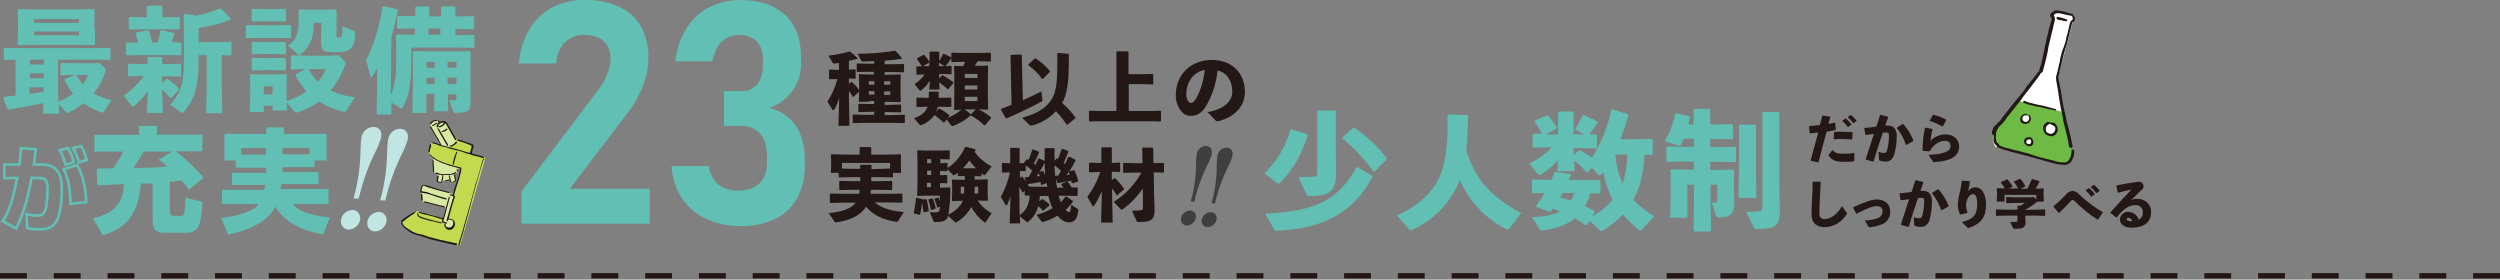 <?xml version="1.0" encoding="utf-8"?>
<!-- Generator: Adobe Illustrator 27.2.0, SVG Export Plug-In . SVG Version: 6.00 Build 0)  -->
<svg version="1.1" id="レイヤー_1" xmlns="http://www.w3.org/2000/svg" xmlns:xlink="http://www.w3.org/1999/xlink" x="0px"
	 y="0px" viewBox="0 0 930 104" style="enable-background:new 0 0 930 104;" xml:space="preserve">
<rect x="0" y="0" width="930" height="104" fill="#808080" stroke="none"/>
<style type="text/css">
	.st0{fill:#62BFB3;}
	.st1{fill:#231815;}
	.st2{fill:#3F3F3F;}
	.st3{fill:#FFFFFF;}
	.st4{fill:#C3D94E;}
	.st5{fill:#D8E9A3;}
	.st6{fill:#221815;}
	.st7{fill:#C1E6E1;}
	.st8{fill:#6EBA44;}
	.st9{fill:none;stroke:#62BFB3;stroke-miterlimit:10;}
</style>
<path class="st0" d="M1.7,22.3l-0.3-0.3V18l0.3-0.2l5.1,0.1h29.1l4.9-0.1l0.3,0.2v4l-0.3,0.3l-4.9-0.1H21.6v9.6l0.1,6.1
	c1.9-0.8,3.8-1.8,5.5-3.1c-1.3-1.5-2.4-3.2-3.2-5l0.1-0.4l3.9-1.6h-0.5L22.8,28l-0.3-0.1v-4.2l0.3-0.3l4.6,0.1h8.1l1.5-0.1l1.8,1.8
	c0.3,0.2,0.4,0.5,0.5,0.9c0,0.3-0.1,0.5-0.2,0.8c-0.9,2.8-2.4,5.5-4.3,7.8c2.1,1.2,4.3,2.1,6.6,2.6l-2.7,4.2
	c-0.2,0.3-0.3,0.4-0.5,0.4c-0.2,0-0.3-0.1-0.5-0.1c-2.4-0.8-4.6-2-6.6-3.4c-1.7,1.3-3.5,2.5-5.4,3.4c-0.2,0.1-0.5,0.2-0.7,0.3
	c-0.3,0-0.4-0.2-0.7-0.6l-2.4-2.9l0.1,3.7H16l0.1-3.9c-3.7,0.8-7.8,1.5-13,2.4l-0.3-0.1l-1.5-4.1L1.6,36c1.4-0.1,2.8-0.3,4.2-0.5
	V22.2L1.7,22.3z M35.3,10.6l0.1,5.9l-0.4,0.3l-5.8-0.1h-16l-6.3,0.1l-0.3-0.3l0.1-5.8V8.7l-0.1-5l0.3-0.3l6.5,0.1h15.3l6.2-0.1
	l0.3,0.3l-0.1,5.1V10.6z M11.1,22.2v1.8h5.2v-1.8H11.1z M11.1,27.3v1.8h5.2v-1.8L11.1,27.3z M11.1,34.9c1.7-0.2,3.4-0.4,5.1-0.7
	l0-1.7h-5.2V34.9z M29.4,7.1H12.7v1.4h16.7V7.1z M12.7,13.1h16.7v-1.4H12.7V13.1z M28.5,28c0.7,1.2,1.5,2.3,2.3,3.4
	c0.8-1.1,1.5-2.3,2-3.5h-4.7L28.5,28z"/>
<path class="st0" d="M60.3,31l1.6-1.6l0.4-0.1c1.5,1.1,3,2.3,4.3,3.6l0,0.4l-2.9,3.2h-0.4c-0.9-1.1-1.9-2.2-3-3.2l0.3,8.7h-6
	l0.4-8.2c-1.4,2-3,3.9-4.9,5.5c-0.2,0.2-0.4,0.3-0.7,0.3c-0.2,0-0.4-0.1-0.6-0.4L46,35.7c2.8-2.1,5.4-4.5,7.5-7.4h-0.9l-4.7,0.1
	l-0.3-0.3V24l0.3-0.3l4.7,0.1h2.3v-2.4l0.2-0.2h5l0.3,0.2v2.4h1.8l4.9-0.1l0.3,0.2v4.4L67,28.5l-4.9-0.1h-1.8V31z M67.2,15.8
	l0.3,0.3v4.2l-0.3,0.3l-4.9-0.1H51.9l-4.7,0.1l-0.3-0.3v-4.2l0.3-0.3l4.2,0.1c-0.3-1.2-0.6-2.4-0.9-3.4l0.3-0.4l4.2-0.9l0.4,0.3
	c0.5,1.4,0.9,2.8,1.2,4.3h2.1c0.4-1.5,0.8-2.9,1-4.4l0.4-0.2l4.5,1l0.3,0.3c-0.3,1.1-0.7,2.2-1,3.2L67.2,15.8z M61.3,6.4l5.3-0.1
	l0.3,0.3v4.1L66.6,11l-5.3-0.1h-8L48.2,11l-0.3-0.3V6.6l0.3-0.3l5.1,0.1h1.3v-4L55,2.1h5.1l0.3,0.3v4L61.3,6.4z M73.9,21.6
	c0,10.7-1.5,15.3-5.5,20c-0.3,0.3-0.4,0.4-0.6,0.4c-0.2,0-0.4-0.1-0.6-0.3l-3.9-2.7c4.1-4.6,5.1-8.2,5.1-16.3V12.4l-0.1-7l0.3-0.3
	l4.1,0.7c3.1-0.5,6.1-1.4,9-2.6H82c1.4,1.1,2.7,2.4,3.8,3.7v0.4C82,8.8,78,9.8,73.9,10.4v5.3h7.6l4.3-0.1l0.3,0.3v4.4l-0.3,0.3
	l-3.3-0.1V32l0.2,10.1h-6L76.9,32V20.5h-3V21.6z"/>
<path class="st0" d="M91.7,14.2L91.4,14V9.6l0.3-0.3l4.9,0.1h6.4l5-0.1l0.3,0.2V14l-0.3,0.2l-5-0.1h-6.4L91.7,14.2z M98.1,39.4v2.3
	h-5.2l0.2-7.6v-2.1L93,27.9l0.3-0.3l4.8,0.1h3.1l5.2-0.1l0.3,0.3l-0.1,4.2v2.2l0,3.3c1.6-0.5,3.2-1.2,4.7-2c0.9-0.5,1.9-1,2.7-1.6
	c-1.6-1.8-2.9-3.7-4-5.8v-0.5l3.6-2.1l-5.1,0.3l-0.3-0.3v-4.7l0.3-0.3l5.8,0.1h8.9l2.7-0.2l2.3,2.2c0.2,0.2,0.3,0.5,0.3,0.8
	c0,0.2,0,0.4-0.1,0.6c-1.2,3.5-3.1,6.7-5.4,9.6c2.9,1.3,5.9,2.1,9,2.5l-3.2,5c-0.2,0.3-0.5,0.4-0.8,0.4c-0.2,0-0.4,0-0.6-0.1
	c-3.1-0.8-6-2-8.7-3.7c-2.4,1.7-5,3-7.7,3.9c-0.2,0.1-0.5,0.2-0.8,0.2c-0.3,0-0.6-0.2-0.8-0.5l-2.7-3.3l0,3h-5.3v-1.8L98.1,39.4z
	 M93.9,8l-0.3-0.3V3.6l0.3-0.3l4.4,0.1h3.4l4.4-0.1l0.3,0.2v4.2L106,8l-4.4-0.1h-3.4L93.9,8z M93.9,20.2L93.6,20v-4.1l0.3-0.3
	l4.4,0.1h3.4l4.4-0.1l0.3,0.2V20l-0.3,0.2l-4.4-0.1h-3.4L93.9,20.2z M93.9,26.2l-0.3-0.3v-4.1l0.3-0.3l4.4,0.1h3.4l4.4-0.1l0.3,0.2
	V26l-0.3,0.2l-4.4-0.1h-3.4L93.9,26.2z M101.4,32.1h-3.3v3h3.3V32.1z M116.7,9.5c0,4.7-1.6,8.2-4.9,10.8c-0.2,0.2-0.3,0.3-0.5,0.3
	c-0.1,0-0.3-0.1-0.3-0.2l-3.9-3.5c3-1.6,4-4.8,4-8.6V3.8l0.3-0.3l4,0.1h6l3.5-0.1l0.3,0.3V13c0,0.9,0.1,1,0.7,1
	c1.2,0,1.4-0.2,1.6-4.3l4.2,1.8c0.4,0.2,0.4,0.3,0.4,0.7c0,3.2-0.5,4.8-1.5,5.7c-1.3,1.2-2.2,1.5-6,1.5c-4.4,0-5.2-0.3-5.2-4.2
	l0.1-5V8.5h-2.9V9.5z M114.8,25.7c0.9,1.8,2.1,3.4,3.4,4.7c1.3-1.4,2.3-3,3-4.7L114.8,25.7z"/>
<path class="st0" d="M145.4,35.4c1.3-2.9,2-6.6,2-12.7v-3.8l-0.1-5.8l0.3-0.3l6.2,0.1h0.5v-2.3h-1.3l-5,0.1l-0.3-0.2V6.2l0.3-0.3
	l5.1,0.1h1.4V2.7l0.3-0.3h4.6l0.3,0.3v3.4h4.4V2.7l0.3-0.3h4.7l0.3,0.3v3.4h1.4l5.2-0.1l0.4,0.3v4.3l-0.3,0.3l-5.3-0.1h-1.4v2.3h0.9
	l5.9-0.1l0.3,0.3v4.2l-0.3,0.3l-5.9-0.1h-17.3v4.9c0,8.1-0.8,13.4-3.3,17.5c-0.1,0.1-0.2,0.2-0.4,0.3c-0.1,0-0.2-0.1-0.3-0.1
	l-3.4-2.2v4.5h-5.5l0.2-13v-4.3c-0.4,1-1,2-1.6,2.9c-0.2,0.3-0.4,0.4-0.6,0.4c-0.2,0-0.3-0.2-0.4-0.5l-1.5-5.8
	c2.5-4.5,5-12.3,6.1-19.8l0.4-0.2l5.1,1.1l0.2,0.4c-0.8,3.7-1.5,7-2.4,10L145.4,35.4z M166.7,41.4h-5.2l0.1-6.5h-3V42h-5.2l0.2-10.2
	v-7.7l-0.1-4.8l0.3-0.3l4.2,0.1h12.6l4.2-0.1l0.3,0.3l-0.1,4.8v6.7l0.1,6.8c0,3.6-0.8,4.4-5.5,4.4c-0.6,0-0.8-0.1-0.9-0.4l-1.6-4.3
	c0.7,0.1,1.3,0,2,0c0.5,0,0.7-0.2,0.7-0.9v-1.3h-3.2L166.7,41.4z M161.7,23h-3v2.2h3L161.7,23z M161.7,28.9h-3v2.3h3L161.7,28.9z
	 M163.8,10.6h-4.4v2.3h4.4V10.6z M169.8,25.2V23h-3.3v2.2H169.8z M169.8,31.2v-2.3h-3.3v2.3L169.8,31.2z"/>
<path class="st0" d="M194,71.2l28.5-37.7c1.4-1.8,2.6-3.8,3.4-6c0.8-1.8,1.2-3.8,1.2-5.7v-0.1c0.1-2.4-0.8-4.7-2.5-6.4
	c-1.7-1.5-4.1-2.3-7.2-2.3c-2.7-0.1-5.3,0.9-7.2,2.7c-2,2.1-3.1,4.9-3.3,7.8v0.1H193v-0.1c0.4-4.5,1.7-8.8,4-12.7
	c2-3.4,4.9-6.2,8.4-8c3.7-1.9,7.8-2.9,12-2.8c4.4-0.1,8.8,0.7,12.9,2.5c3.4,1.5,6.2,4.1,8.1,7.3c2,3.6,2.9,7.6,2.8,11.6v0.1
	c0,3.5-0.7,6.9-1.9,10.1c-1.3,3.4-3,6.7-5.2,9.6l-22.1,29h29.7v13H194V71.2z"/>
<path class="st0" d="M262.6,81.4c-3.6-1.7-6.7-4.3-8.9-7.6c-2.3-3.6-3.6-7.7-3.9-12h13.9c0.2,1.8,0.9,3.5,1.9,5.1
	c0.9,1.3,2.2,2.4,3.7,3c1.7,0.7,3.5,1.1,5.3,1c3.4,0,6-0.9,7.9-2.7s2.8-4.4,2.8-7.8v-2.2c0-3.6-0.8-6.4-2.5-8.4
	c-1.8-2-4.4-3.1-7.1-3h-6.4V33.9h6.4c2.3,0.1,4.5-0.8,6-2.6c1.4-1.7,2.1-4.1,2.1-7.2v-2c0-2.9-0.8-5.1-2.3-6.7
	c-1.7-1.6-4.1-2.5-6.5-2.4c-1.6,0-3.2,0.3-4.6,1.1c-1.4,0.8-2.6,1.9-3.4,3.3c-1,1.6-1.7,3.5-2,5.4h-13.8c0.5-4.4,1.9-8.6,4.2-12.3
	c2-3.3,4.9-6,8.4-7.8c3.6-1.8,7.6-2.7,11.6-2.7c7.2,0,12.7,1.9,16.7,5.6c3.9,3.7,5.9,9,5.9,15.8v1.9c0.1,3.7-1,7.3-3.1,10.4
	c-2.2,3-5.3,5.3-8.8,6.5c4,0.8,7.5,3.1,9.8,6.4c2.3,3.3,3.5,7.6,3.5,12.8v1.9c0.1,4.3-0.8,8.5-2.8,12.3c-1.8,3.4-4.7,6.1-8.2,7.8
	c-4,1.9-8.5,2.8-12.9,2.7C270.9,84.1,266.6,83.3,262.6,81.4z"/>
<path class="st1" d="M323.5,37.8l-3.8,0.1l-0.2-0.2l0.1-3.3v-0.3l-2.1,1.9h-0.3c-0.4-0.8-0.9-1.5-1.4-2.2v2.9l0.2,10.1h-4.1
	l0.3-10.4c-0.5,1.5-1,2.9-1.8,4.3c-0.1,0.1-0.2,0.2-0.4,0.3c-0.2,0-0.4-0.1-0.4-0.3l-1.8-2.9c1.7-2.6,2.9-5.4,3.7-8.4l-2.9,0.1
	l-0.2-0.2v-3.2l0.2-0.2l3.2,0.1h0.3v-2.6c-0.6,0.1-1.1,0.2-1.6,0.2c-0.3,0.1-0.5,0-0.7-0.2l-1.6-2.7c2.6-0.3,5.2-0.8,7.7-1.5l0.3,0
	c1,0.7,1.9,1.5,2.8,2.4l-0.1,0.3c-1.1,0.3-2.1,0.5-3.1,0.7v3.3l2.4-0.1l0.1,0.1v3.3l-0.1,0.1l-2.4-0.1v2l0.8-0.7h0.3
	c1,0.9,2,1.9,2.7,3.1v-2.9l-0.1-2.9l0.2-0.2l3.6,0.1h1.8v-1h-2.4l-3.8,0.1l-0.2-0.2v-2.8l0.2-0.2l3.9,0.1h2.4v-1
	c-1.5,0.1-2.9,0.2-4.2,0.2c-0.2,0-0.5-0.1-0.6-0.3L319,20c4.7,0,9.3-0.4,13.9-1.1l0.3,0.1c0.8,0.8,1.6,1.7,2.3,2.6l-0.1,0.3
	c-2,0.3-4.2,0.5-6.3,0.7v1.3h3.1l3.9-0.1l0.2,0.1v2.9l-0.2,0.1l-3.9-0.1h-3.1v1h2.2l3.6-0.1l0.2,0.2l-0.1,3v3.5l0.1,3.3l-0.2,0.3
	l-3.8-0.1h-2v1.1h1.9l4-0.1l0.2,0.1v2.7l-0.2,0.1l-4-0.1h-1.9v1.1h3.3l4-0.1l0.2,0.1v2.9l-0.2,0.1l-4-0.1h-11l-4,0.1l-0.2-0.2v-2.8
	l0.2-0.2l4,0.1h3.8v-1.1h-1.7l-4,0.1l-0.2-0.2v-2.7l0.2-0.2l4,0.1h1.7v-1.1H323.5z M323.2,30.2v1.3h2.1v-1.3H323.2z M325.3,33.9
	h-2.1v1.3h2.1V33.9z M328.9,31.5h2.3v-1.3h-2.3V31.5z M331.2,35.3v-1.3h-2.3v1.3L331.2,35.3z"/>
<path class="st1" d="M349.3,29.2l1.1-1.1l0.3-0.1c1.4,0.8,2.7,1.6,3.9,2.6l0.1,0.3l-1.9,2.2l-0.3,0.1c-1-0.9-2-1.8-3.1-2.6l0.1,2.7
	h-3.8l0.2-3.3c-0.8,1.4-1.9,2.6-3.2,3.6c-0.1,0.1-0.2,0.2-0.3,0.2c-0.1,0-0.2-0.1-0.3-0.2l-1.9-2.3c1.5-1,2.8-2.2,3.8-3.6l-2.9,0.1
	l-0.2-0.2v-2.7l0.2-0.2l1.8,0c-0.5-1-1.1-1.8-1.8-2.7l0-0.3l2.4-1.3h0.3c0.7,0.8,1.4,1.7,2,2.6v-3.6l0.2-0.2h3.2l0.2,0.2v3.3
	c0.5-0.8,1-1.7,1.4-2.6l0.3-0.1l2.7,1.3l0.1,0.3c-0.6,1-1.3,1.9-2,2.8c-0.1,0.1-0.1,0.1-0.2,0.2l2.1-0.1l0.2,0.2v2.7l-0.2,0.2
	l-4.1-0.1h-0.3L349.3,29.2z M363.6,24.5l3.8-0.1l0.2,0.2l-0.1,3.3v8.4l0.1,4.3l-0.3,0.2l-2.8-0.1H364c1.7,0.7,3.2,1.7,4.6,2.9
	l0.1,0.3l-2.2,2.6l-0.4,0.1c-1.5-1.5-3.2-2.7-5-3.7c-1.9,1.7-4,3-6.4,3.9c-0.1,0-0.2,0.1-0.4,0.1c-0.2,0-0.3-0.1-0.5-0.3l-1.6-2.1
	l-0.9,1l-0.3,0.1c-1-1-2.2-2-3.4-2.8c-1.2,1.7-2.9,3-4.8,3.7c-0.1,0-0.2,0.1-0.3,0.1c-0.1,0-0.2-0.1-0.4-0.2l-2.1-2.4
	c2.7-1,4.3-2.2,5.1-4.3h-0.2l-3.8,0.1l-0.2-0.2v-3.1l0.2-0.2l3.8,0.1h0.6v-2.1l0.2-0.2h3.3l0.2,0.2v2.1h0.9l3.6-0.1l0.2,0.2v3.1
	l-0.2,0.2l-3.8-0.1h-1c-0.2,0.7-0.4,1.3-0.7,1.9l1-1.1l0.3-0.1c1.3,0.7,2.5,1.5,3.6,2.4l0.1,0.3l-0.7,0.8c1.1-0.5,2.2-1,3.3-1.7
	c0.6-0.4,1.2-0.9,1.8-1.4l-2.5,0.1l-0.2-0.2l0.1-4.1v-8.7l-0.1-3.2l0.2-0.2l3.2,0.1c0.2-0.5,0.5-1.1,0.7-1.6h-1.1l-3.8,0.1l-0.2-0.2
	v-3.1l0.2-0.2l3.9,0.1h6.5l3.9-0.1l0.2,0.1v3.1l-0.2,0.1l-3.9-0.1h-0.8c-0.4,0.5-0.7,1.1-1.1,1.6L363.6,24.5z M345.6,23.3l-2.2,1.3
	l1.7,0h0.6v-1.4L345.6,23.3z M349.6,24.6l1.7,0l-2-1.3v1.3H349.6z M363.6,29v-1.5h-4.7V29H363.6z M358.9,33.3h4.7v-1.5h-4.7V33.3z
	 M358.9,37.6h4.7v-1.6h-4.7V37.6z M363,40.7h-4.1l2.3,1.8L363,40.7z"/>
<path class="st1" d="M375.9,20.6l0.2-0.2l3.8-0.1l0.2,0.2l0.4,16.8c2.4-1.1,4.6-2.1,6.9-3.3l0.4,3.2c0.1,0.4-0.1,0.5-0.4,0.6
	c-4.2,2.3-8.5,4.3-12.9,6.2l-0.3,0l-1.9-3.2l0.1-0.3c1.4-0.5,2.6-1,3.9-1.5L375.9,20.6z M397.6,20.2c0.1,10.5-0.6,14.9-2.5,18.1
	c1.9,1.6,3.5,3.4,5,5.4L400,44l-2.9,2.4l-0.3-0.1c-1.2-1.7-2.5-3.4-4-4.9c-2.4,2.6-5.6,4.5-9,5.3c-0.3,0.1-0.6,0-0.8-0.2l-2.8-2.7
	c4.9-1.3,8.8-3.3,10.9-6.7c1.8-2.8,2.4-6.3,2.2-17.2l0.2-0.2l3.9,0.3L397.6,20.2z M384.9,21.8l0.3-0.1c2.1,1.3,3.9,2.9,5.4,4.8
	l-0.1,0.3l-2.6,2.6l-0.3-0.1c-1.4-2-3.2-3.7-5.1-5.1l0.1-0.3L384.9,21.8z"/>
<path class="st1" d="M424.8,27.6l4-0.1l0.2,0.1v3.7l-0.2,0.1l-4-0.1h-4.9v10h7.2l4.6-0.1l0.2,0.1v3.7l-0.2,0.2l-4.6-0.1h-17.2
	l-4.6,0.1l-0.2-0.2v-3.7l0.2-0.1l4.6,0.1h5.4V19.3l0.2-0.2h4.1l0.2,0.2v8.3H424.8z"/>
<path class="st1" d="M449.2,41.7c6.3-1.1,9.2-4.1,9.2-7.6c0-4.5-2.5-7.3-5.5-7.9c-0.4,4.8-2,9.5-4.5,13.7c-1.6,2.3-3.2,3.2-5.5,3.2
	c-1.8,0-3-0.9-4.1-2.6c-1-1.6-1.5-3.4-1.4-5.3c0-7.1,5.3-12.9,13.4-12.9c8,0,12.3,5.4,12.3,11.9c0,5.3-3.8,9.4-10,10.9
	c-0.3,0.1-0.7,0-0.9-0.3L449.2,41.7z M441.3,35.1c0,0.8,0.1,1.5,0.5,2.2c0.3,0.6,0.7,1,1.2,1c0.7,0,1.5-0.7,2.3-2.3
	c1.6-3.1,2.5-6.5,2.9-10C443.9,26.8,441.3,30.6,441.3,35.1L441.3,35.1z"/>
<path class="st1" d="M316.3,65.9l-4.1,0.1l-0.2-0.2v-1.5h-2.9l0.1-3.7v-0.5l-0.1-2.5l0.2-0.2l4.9,0.1h5.6v-2.6l0.2-0.2h3.9l0.2,0.2
	v2.6h6.1l4.8-0.1l0.2,0.2l-0.1,2.2v0.8l0.1,3.7h-3v1.5l-0.2,0.2l-4.1-0.1h-3.8c0,0.5,0,1,0,1.5h3l4.6-0.1l0.2,0.2v3l-0.2,0.2
	l-4.6-0.1H324c-0.1,0.5-0.1,1-0.2,1.5h7.1l4.6-0.1l0.2,0.2v3l-0.2,0.2l-4.6-0.1h-5.5c2.5,2.1,5.9,3.1,10.8,3.6l-2.1,3.3
	c-0.2,0.3-0.5,0.4-0.9,0.3c-4.9-0.8-8.4-2.5-11-5.6c-1.9,3-5.5,5-11,5.8c-0.4,0.1-0.6,0.1-0.8-0.3l-2.1-3.1c5.2-0.6,8.4-1.7,10-3.9
	h-4.8l-4.6,0.1l-0.2-0.2v-3L309,72l4.6,0.1h6c0.1-0.5,0.2-1,0.2-1.5H317l-4.6,0.1l-0.2-0.2v-3l0.2-0.2l4.6,0.1h3c0-0.5,0-1,0-1.5
	L316.3,65.9z M328,62.8l3.1-0.1v-2.1h-17.9v2.1l3.1,0.1h3.7v-1.3l0.2-0.2h3.8l0.2,0.2v1.4L328,62.8z"/>
<path class="st1" d="M344.5,74.1l0.2,0.1c0.4,1.4,0.6,2.8,0.8,4.2l-0.1,0.2l-1.7,0.4l-0.2-0.2c-0.1-1.2-0.3-2.4-0.5-3.6
	c-0.1,1.6-0.4,3.1-0.7,4.6l-0.2,0.1l-2.1-0.5l-0.1-0.2c0.4-1.8,0.7-3.6,0.8-5.4l0.2-0.2l2.1,0.4l0.1,0.2L344.5,74.1z M362.6,66.8
	h1.2l3.5-0.1l0.2,0.2l-0.1,2.5v2.4l0.1,2.6l-0.2,0.3l-3.3-0.1h-0.3c1.3,2,3.1,3.6,5.2,4.7l-2.1,3.2c-0.1,0.2-0.2,0.3-0.3,0.3
	c-0.1,0-0.3-0.1-0.4-0.2c-2-1.5-3.6-3.4-4.8-5.6c-1.2,2.3-3.1,4.3-5.4,5.6c-0.1,0.1-0.2,0.2-0.4,0.2c-0.1,0-0.2-0.1-0.3-0.2
	l-2.5-2.3c-0.1,0.4-0.3,0.9-0.6,1.2c-0.6,0.6-1.4,1.1-3.6,1.1h-0.7c-0.4,0-0.5-0.1-0.6-0.4l-1.3-3.3c0.8,0.1,1.8,0.1,2,0.1
	c0.7,0,1.1-0.1,1.4-0.4c0.3-0.5,0.4-1.2,0.4-1.8l-0.8,0.4l-0.3-0.1c-0.2-1-0.6-2-1-3l0.1-0.2l1.2-0.4l0.2,0.1
	c0.2,0.4,0.4,0.9,0.5,1.3c0-0.6,0-1.3,0-2.1H344l-2.6,0.1l-0.2-0.2l0.1-3.7v-8.6l-0.1-4.3l0.2-0.2l2.9,0.1h5.4l3.3-0.1l0.3,0.2v3
	l-0.2,0.2l-3.3-0.1v1.5l2.4-0.1l0.3,0.2v1.7c2.9-1.9,5.1-4.6,6.5-7.8l0.3-0.1l3.5,0.9l0.1,0.3c-0.1,0.2-0.2,0.5-0.3,0.7
	c1.6,2.3,3.8,4.1,6.3,5.4l-2.3,3c-0.1,0.2-0.2,0.3-0.4,0.3c-0.2,0-0.3-0.1-0.4-0.2c-0.2-0.2-0.5-0.4-0.7-0.6v1.1l-0.2,0.1l-2.3-0.1
	L362.6,66.8z M346.4,60.7v-1.5h-1.5v1.5L346.4,60.7z M346.4,65.1v-1.6h-1.5v1.6L346.4,65.1z M344.8,69.6h1.5V68h-1.5V69.6z
	 M346.8,73.8L347,74c0.5,1.1,0.8,2.3,1.1,3.4l-0.1,0.2l-1.5,0.5l-0.2-0.1c-0.2-1.2-0.5-2.4-0.9-3.6l0.1-0.3L346.8,73.8z M356.5,65.5
	l-0.2-0.2v-1c-0.3,0.2-0.6,0.4-0.9,0.6c-0.2,0.1-0.4,0.2-0.6,0.3c-0.2,0-0.3-0.1-0.4-0.2l-2-2.1v0.6l-0.2,0.2l-2.5-0.1v1.6l2.4-0.1
	l0.3,0.2v2.7l-0.2,0.2l-2.5-0.1v1.7h0.9l2.7-0.1l0.2,0.2c0.1,3.4-0.2,6.7-0.7,10c2.1-1.1,4.4-2.9,5.3-5l0.1-0.2h-0.5l-3.4,0.1
	l-0.2-0.2l0.1-2.7v-2.4l-0.1-2.5l0.2-0.2l3.5,0.1h1.1v-1.4L356.5,65.5z M357.4,69.5V72h1.2c0.1-0.8,0.1-1.7,0.1-2.5H357.4z
	 M363.1,62.6c-0.9-0.9-1.8-1.9-2.5-2.9c-0.7,1-1.5,2-2.4,2.9l1.6,0h1.8L363.1,62.6z M362.6,69.5c0,0.8-0.1,1.7-0.1,2.5h1.4v-2.5
	H362.6z"/>
<path class="st1" d="M388.6,55.3l0.2-0.2h3.3l0.2,0.2v4.5L393,59h0.4l0.2,0.1c0.5-1.2,0.9-2.4,1.3-3.6l0.4-0.1l2,0.7l0.1,0.4
	c-0.5,1.4-1.1,2.7-1.7,4.1c0.2,0.1,0.4,0.3,0.5,0.4c0.4-0.9,0.9-1.8,1.2-2.6l0.4-0.1l2.3,1.1l0,0.3c-0.7,1.3-1.5,2.8-2.3,4.1
	l0.1-0.1l1.6-0.4l0.2,0.1c0.6,1.3,1.1,2.6,1.4,4l-0.2,0.2l-2.1,0.6l-0.2-0.2c0-0.3-0.1-0.6-0.1-0.8c-1.3,0.3-2.8,0.5-4.9,0.9
	l-0.3-0.2l-0.5-1.4c0.1,1.1,0.2,2.2,0.4,3.3h2.3c-0.2-0.4-0.4-0.7-0.7-1.1l0.1-0.3l2.1-0.9l0.2,0.1c0.5,0.6,1,1.3,1.4,2.1l2.1,0
	l0.2,0.2v2.8l-0.2,0.2l-4.3-0.1h-2.6c0.2,0.8,0.5,1.5,0.8,2.3l0.1,0.1c0.6-0.7,1.2-1.4,1.7-2.1l0.3,0l2.4,1.6l0,0.4
	c-0.8,1.1-1.7,2.1-2.7,3c0.5,0.5,0.9,0.8,1.2,0.8c0.5,0,0.7-0.3,0.9-2.7l2.2,1.4c0.3,0.1,0.5,0.5,0.4,0.8c-0.4,3-1.2,4.3-3.5,4.3
	c-1.2,0-2.6-0.5-4.2-2.5c-1.6,1-3.3,1.7-5.1,2.3c-0.1,0-0.2,0.1-0.4,0.1c-0.3,0-0.5-0.2-0.6-0.4l-1.7-2.3c2.1-0.5,4.1-1.4,6-2.5
	l-0.3-0.5c-0.6-1.3-1-2.6-1.3-4h-3.2c0,0.7-0.1,1.3-0.2,2l1-0.8l0.3,0c0.9,0.6,1.8,1.2,2.5,2l0,0.3l-2.2,1.9h-0.3
	c-0.5-0.6-1.1-1.1-1.7-1.6c-0.6,2.3-1.8,4.3-3.7,5.8c-0.1,0.1-0.2,0.2-0.3,0.2s-0.1-0.1-0.2-0.1l-2.6-2.1l0.1,2.6h-3.9l0.3-10.2
	c-0.3,1.1-0.7,2.1-1.2,3.2c-0.1,0.2-0.2,0.3-0.3,0.3c-0.2,0-0.4-0.1-0.4-0.3l-1.7-2.9c1.6-2.8,2.7-5.9,3.4-9.1l-2.8,0.1l-0.2-0.2
	v-3.2l0.2-0.2l2.9,0.1v-5.5l0.1-0.2h3.2l0.2,0.2v5.5l1.5,0l1.1-1.4h0.4c0.1,0.1,0.2,0.1,0.3,0.2c0.5-1.2,1-2.5,1.4-3.8l0.4-0.1
	l2,0.8l0.1,0.4c-0.6,1.4-1.2,2.8-1.9,4.1c0.2,0.1,0.4,0.3,0.6,0.4c0.4-0.9,0.8-1.7,1.1-2.3l0.3-0.1l2,1L388.6,55.3z M387.4,68.8
	l-0.2-0.2c0-0.3-0.1-0.6-0.1-0.9c-1.4,0.3-3.2,0.6-4.9,0.8l-0.3-0.2l-0.7-2.2l0.2-0.2c0.5,0,0.9,0,1.3-0.1c0.4-0.8,0.9-1.5,1.3-2.3
	c-0.8-0.7-1.6-1.4-2.4-2v2.1l-0.1,0.1l-2.1-0.1v2.6l0.6-0.5h0.3c0.9,1.2,1.8,2.4,2.5,3.7l3.1,0.1h3.7c-0.1-0.5-0.1-0.9-0.2-1.4
	L387.4,68.8z M381.4,72.8l-0.2-0.2v-1.6l-0.7,0.6l-0.2,0c-0.3-0.6-0.6-1.4-1.1-2.1v2.3l0.1,8.3c1-0.7,1.8-1.6,2.5-2.7
	c0.8-1.4,1.2-3,1.2-4.7L381.4,72.8z M385.7,65.6c0.4,0,0.7-0.1,1.1-0.1c-0.1-0.3-0.2-0.7-0.4-1C386.1,64.8,385.9,65.2,385.7,65.6z
	 M388.2,63.8c0.2,0.4,0.4,0.9,0.6,1.4c-0.1-1.5-0.1-3-0.2-4.6c-0.6,1.1-1.2,2.3-1.9,3.3l1.3-0.3L388.2,63.8z M393.7,65.3
	c0.4-0.6,0.7-1.2,1-1.8c-0.8-0.7-1.6-1.4-2.4-2c0,1.3,0.1,2.6,0.2,3.9C392.9,65.4,393.3,65.4,393.7,65.3L393.7,65.3z M396.8,65.1
	c0.4-0.1,0.8-0.1,1.1-0.1c-0.1-0.4-0.2-0.7-0.4-1.1C397.3,64.3,397,64.7,396.8,65.1L396.8,65.1z"/>
<path class="st1" d="M408.6,64l-3.3,0.1l-0.2-0.2v-3.2l0.2-0.2l3.4,0.1h1v-5.6l0.1-0.2h3.6l0.2,0.2v5.6l3-0.1l0.1,0.1v3.3l-0.1,0.1
	l-3-0.1V67l0.9-0.7h0.3c1.3,1.2,2.4,2.5,3.4,4l-0.1,0.2l-2.6,2.2l-0.2-0.1c-0.5-0.9-1-1.8-1.6-2.6v1.8l0.2,11h-4.3l0.3-11.7
	c-0.8,1.8-1.7,3.6-2.8,5.3c-0.1,0.2-0.2,0.3-0.4,0.3s-0.3-0.1-0.4-0.3l-1.8-3.2c2.1-2.8,3.7-5.9,4.8-9.2L408.6,64z M425.1,70.1
	c-2,3-4.5,5.6-7.4,7.7c-0.1,0.1-0.3,0.2-0.4,0.2c-0.1,0-0.3-0.1-0.5-0.3l-2.5-2.6c4.3-2.7,7.8-6.4,10.3-10.9h-2.1l-4.5,0.1l-0.2-0.2
	v-3.4l0.3-0.1l4.5,0.1h2.4l-0.1-5.6l0.2-0.2h3.6l0.3,0.2l0.1,5.6l3.8-0.1l0.1,0.2V64l-0.2,0.2l-3.6-0.1l0.1,7.6l0.2,6.4
	c0,3.5-1.1,4.5-5.9,4.5c-0.6,0-0.6-0.1-0.8-0.4l-1.7-3.8c1.4,0,2.8-0.1,3.3-0.2c0.6-0.1,0.8-0.2,0.8-0.9L425.1,70.1z"/>
<path class="st1" d="M673.6,59.5c1-3.8,1.9-7,2.8-10.2c-1,0.1-2,0.2-3,0.3l-0.2-0.1l-0.2-2.4l0.1-0.2c1.5-0.1,2.7-0.3,3.9-0.4
	c0.3-1.1,0.6-2.3,0.9-3.4l0.2-0.1l2.7,0.4l0.1,0.2c-0.3,0.8-0.5,1.7-0.7,2.5c0.8-0.1,1.6-0.3,2.3-0.5l0.2,0.1l0.2,2.5l-0.1,0.2
	c-1.1,0.2-2.2,0.4-3.3,0.6c-1,3.7-2,7.3-3,11.3l-0.2,0.1l-2.7-0.6L673.6,59.5z M680.2,57.7l1.4-1.8l0.2,0c1,1.1,1.9,1.3,4.2,1.3
	c1.2,0,2.4-0.1,3.6-0.3l0.2,0.1v2.8l-0.1,0.2c-1.2,0.2-2.5,0.2-3.7,0.2c-3.5,0-4.6-0.8-5.7-2.2L680.2,57.7z M682.1,51.7l0.2-2.4
	l0.1-0.2c1-0.1,2-0.1,2.9-0.1c1.3,0,2.5,0.1,3.8,0.2l0.1,0.2l-0.2,2.4l-0.2,0.1c-1.3-0.1-2.6-0.2-4-0.2c-0.8,0-1.6,0-2.5,0.1
	L682.1,51.7z M685.5,44.8l1-0.7l0.2,0c0.7,0.6,1.4,1.3,2,2.1l0,0.2l-1.1,0.8h-0.2c-0.6-0.8-1.2-1.5-2-2.1L685.5,44.8z M687.4,43.5
	l1-0.7l0.2,0c0.7,0.6,1.4,1.3,2,2l0,0.2l-1,0.8h-0.2c-0.6-0.8-1.2-1.4-1.9-2.1L687.4,43.5z"/>
<path class="st1" d="M694,59.3c1.1-3.4,2.1-6.4,3.1-9.5c-0.9,0.1-2,0.3-3,0.4l-0.2-0.1l-0.4-2.4l0.1-0.1c1.6-0.1,3-0.3,4.4-0.5
	c0.5-1.4,0.9-2.8,1.4-4.3l0.2-0.1l2.7,0.7l0.1,0.2c-0.4,1.1-0.8,2.2-1.1,3.1c0.4,0,0.8,0,1.1,0c1.6,0,3.2,1,3.2,3.9
	c0,2.3-0.3,4.6-0.9,6.8c-0.7,2.2-2,2.7-3.1,2.7c-0.8,0-1.6-0.1-2.4-0.4c-0.1,0-0.2-0.1-0.2-0.4l-0.2-2.8c0.6,0.2,1.3,0.4,2,0.4
	c0.6,0,0.9-0.1,1.2-1c0.4-1.7,0.7-3.4,0.7-5.2c0-1.2-0.1-1.4-1-1.4c-0.4,0-0.8,0-1.3,0.1c-1.3,3.8-2.3,6.8-3.4,10.6l-0.2,0.1
	l-2.6-0.7L694,59.3z M705.7,47.4l2.1-1.3h0.2c1.6,1.8,2.9,3.9,3.8,6.2l-0.1,0.2l-2.5,1.4l-0.2,0c-0.7-2.3-1.9-4.4-3.4-6.3
	L705.7,47.4z"/>
<path class="st1" d="M716.3,47.5l2.5,0.5l0.1,0.2c-0.4,1.4-0.6,2.8-0.8,4.2c1.5-1.5,3.5-2.4,5.6-2.4c3.3,0,5.1,2.1,5.1,4.5
	c0,3.9-3.7,5.5-9.2,5.8c-0.4,0-0.5,0-0.6-0.3l-1.6-2.4c5.3-0.2,8.2-1.2,8.2-3.1c0-1.2-0.4-2.1-2.1-2.1c-1.8,0-4,1-5.6,3.8l-0.2,0.1
	l-2.4-0.2l-0.1-0.2c0-2.8,0.3-5.6,0.9-8.4L716.3,47.5z M717.8,45l1.2-2.2l0.2-0.1c1.7,0.4,3.3,1,4.8,1.8l0,0.2l-1.3,2.3l-0.2,0
	c-1.5-0.8-3-1.5-4.6-2L717.8,45z"/>
<path class="st1" d="M674.3,67.6l2.8,0l0.2,0.1c-0.1,2.4-0.2,4.1-0.3,6.2c-0.1,1.7-0.2,3.9-0.2,5.5c0,1.4,0.7,2.1,1.9,2.1
	c2.3,0,4.8-1.8,6.5-4.8l1.7,2.3c0.2,0.2,0.2,0.4,0.1,0.6c-1.7,2.9-4.7,4.8-8.1,4.9c-3,0-5-1.4-5-4.7c0-2.7,0.1-4.6,0.2-6.4
	c0.1-1.5,0.2-3.3,0.2-5.6L674.3,67.6z"/>
<path class="st1" d="M689.4,77.1c4.8-2.2,7-2.9,8.9-2.9c3,0,4.9,1.9,4.9,4.6c0,2-1.2,3.9-3,4.6c-1.4,0.6-2.9,0.9-4.4,1.1
	c-0.1,0-0.2,0-0.3,0c-0.3,0-0.3-0.1-0.5-0.3l-1.3-2.2c1.6,0,3.2-0.3,4.7-0.8c1.2-0.4,2-1.5,1.9-2.7c0-1.2-0.8-1.8-2.1-1.8
	c-1.6,0-3.3,0.6-7.5,2.8l-0.2,0l-1.1-2.2L689.4,77.1z"/>
<path class="st1" d="M707.1,83.6c1.1-3.4,2.1-6.4,3.1-9.5c-0.9,0.1-2,0.3-3,0.4l-0.2-0.1l-0.4-2.4l0.1-0.1c1.6-0.1,3-0.3,4.4-0.5
	c0.5-1.4,0.9-2.8,1.4-4.3l0.2-0.1l2.7,0.7l0.1,0.2c-0.4,1.1-0.8,2.2-1.1,3.1c0.4,0,0.8,0,1.1,0c1.6,0,3.2,1,3.2,3.9
	c0,2.3-0.3,4.6-0.9,6.8c-0.7,2.2-2,2.7-3.1,2.7c-0.8,0-1.6-0.1-2.4-0.4c-0.1,0-0.2-0.1-0.2-0.4l-0.2-2.8c0.6,0.2,1.3,0.4,2,0.4
	c0.6,0,0.9-0.1,1.2-1c0.4-1.7,0.7-3.4,0.7-5.2c0-1.2-0.1-1.4-1-1.4c-0.4,0-0.8,0-1.3,0.1c-1.3,3.8-2.3,6.8-3.4,10.6l-0.2,0.1
	l-2.6-0.7L707.1,83.6z M718.8,71.7l2.1-1.3h0.2c1.6,1.8,2.9,3.9,3.8,6.2l-0.1,0.2l-2.5,1.4l-0.2,0c-0.7-2.3-1.9-4.4-3.4-6.3
	L718.8,71.7z"/>
<path class="st1" d="M730,67.2l2.7,0.2l0.1,0.2c-0.1,0.9-0.2,1.4-0.3,1.9c-0.1,0.6-0.3,1-0.5,1.7c1-1.5,3.1-2,4.6-1
	c0.4,0.3,0.7,0.6,1,1c0.9,1.5,1.3,3.3,1.2,5c0,4.1-1.5,6.9-6.2,8.5c-0.1,0-0.2,0.1-0.4,0.1c-0.1,0-0.3-0.1-0.4-0.2l-2-2
	c4.6-1.1,5.7-3,5.7-6.6c0.1-1-0.1-2-0.4-3c-0.2-0.5-0.7-0.8-1.2-0.8c-0.8,0-1.7,1-2.1,2c-0.3,0.8-0.5,1.6-0.4,2.4
	c0,0.8,0.2,1.7,0.5,2.4l-0.1,0.2l-2.5,0.6l-0.2-0.1c-0.5-1.1-0.8-2.2-0.8-3.4c0.1-1.6,0.3-3.3,0.8-4.9c0.3-1.4,0.5-2.8,0.7-4.1
	L730,67.2z"/>
<path class="st1" d="M757.4,78l3.3-0.1l0.1,0.1v2.2l-0.1,0.1l-3.3-0.1h-4v0.4l0.1,1.9c0,2.2-0.8,2.6-4.1,2.6c-0.4,0-0.4,0-0.5-0.2
	l-1.1-2.3c0.9,0,1.9,0,2.2-0.1c0.4,0,0.5-0.1,0.5-0.6v-1.7h-4.6l-3.3,0.1l-0.1-0.1V78l0.1-0.1l3.3,0.1h4.6v-1.3l0.2-0.2h1
	c0.5-0.3,1-0.6,1.5-1H749l-2.6,0.1l-0.1-0.1v-2.1l0.1-0.1l2.6,0.1h6l1.6-0.1l0.9,1v-1.8h-11.8v2.5h-2.9l0.1-2.6v-0.6l-0.1-1.7
	l0.1-0.1l2.9,0.1c-0.4-0.8-0.9-1.5-1.5-2.2l0.1-0.2l2.2-1l0.2,0.1c0.7,0.8,1.4,1.6,1.9,2.5l-0.1,0.2l-1.2,0.6h3.3
	c-0.4-0.9-0.9-1.7-1.5-2.4l0-0.2l2.2-1l0.2,0.1c0.7,0.8,1.3,1.6,1.8,2.6l-0.1,0.2l-1.6,0.8h2.5c0.6-1.1,1.1-2.3,1.6-3.5l0.2-0.1
	l2.6,0.8l0.1,0.2c-0.5,1-1,1.9-1.4,2.6l2.9-0.1l0.1,0.1l-0.1,1.5v0.7l0.1,2.6h-2.6c0,0.1-0.1,0.3-0.2,0.3c-1.3,1.1-2.8,2-4.2,2.8v0
	L757.4,78z"/>
<path class="st1" d="M764,76.7c1.6-1.4,3.1-2.8,4.5-4.3c0.6-0.8,1.5-1.3,2.4-1.4c1,0.1,1.9,0.5,2.5,1.3c2.7,2.5,5.6,4.8,8.8,6.6
	l0,0.2l-1.7,2.6l-0.2,0c-3-1.9-5.7-4.1-8.2-6.6c-0.4-0.4-0.7-0.7-1-0.7c-0.4,0-0.7,0.2-0.9,0.5c-1.1,1.2-2.4,2.6-4.2,4.3l-0.2,0
	l-1.9-2.3L764,76.7z M776,70.7l1-0.7l0.2,0c0.7,0.6,1.4,1.3,2,2.1l0,0.2l-1.1,0.8h-0.2c-0.6-0.8-1.2-1.5-2-2.1L776,70.7z
	 M777.8,69.5l1-0.7l0.2,0c0.7,0.6,1.4,1.3,2,2l0,0.2l-1,0.8h-0.2c-0.6-0.8-1.2-1.4-1.9-2.1L777.8,69.5z"/>
<path class="st1" d="M787.8,71.7l-0.5-2.5l0.1-0.2c3-0.7,6-1.1,8.2-1.4c1,0,1.8,0.7,1.8,1.7c0,0.4-0.1,0.7-0.4,1
	c-1.6,1.6-2.7,2.6-4.3,4.2c0.8-0.4,1.6-0.6,2.5-0.5c2.6-0.1,4.9,1.9,5,4.5c0,0.2,0,0.4,0,0.6c0,3.6-2.7,5.6-7.3,5.6
	c-2.3,0-4.3-1-4.3-3.2c0.2-1.5,1.5-2.7,3-2.7c1.8,0,3.5,1.2,4,2.9c1.1-0.5,1.7-1.7,1.5-2.9c0-1.4-1.1-2.5-2.5-2.5
	c-0.1,0-0.1,0-0.2,0c-2.8,0-4.9,1.9-7,4.6l-0.2,0l-2.1-1.7l0-0.2c2.7-3.1,5.2-5.8,7.8-8.5c-1.5,0.3-3.2,0.7-5.1,1.2L787.8,71.7z
	 M791.9,81c-0.4,0-0.8,0.2-0.8,0.5c0,0.4,0.5,0.8,1.5,0.8c0.2,0,0.4,0,0.6-0.1C793.1,81.6,792.5,81.1,791.9,81L791.9,81z"/>
<path class="st0" d="M486.3,49.9l0.2,0.4c-2.5,7.8-5.9,13.3-10,17.4c-0.4,0.4-0.6,0.6-0.9,0.6c-0.2,0-0.5-0.2-0.7-0.3l-4.5-3.5
	c4.6-4.5,7.9-10,9.6-16.2l0.4-0.2L486.3,49.9z M470.7,79.5c9.3-0.5,16.3-1.6,22-4.7c4.8-2.6,8.6-6.5,11.9-12.6l0.5,0l5.3,3.2
	l0.2,0.4c-3.8,7.1-8.6,11.9-14.7,15.1c-5.6,3-12.5,4.6-20.8,4.9c-0.6,0-0.9,0-1.1-0.4L470.7,79.5z M497,64.7c0,5.1-1.5,8.2-8.7,8.2
	h-1.8c-0.1,0-0.3-0.1-0.5-0.6l-3-6.4c2.2,0,4.2-0.1,5.7-0.2c1,0,1.3-0.4,1.3-1.5V41.4l0.3-0.3h6.3l0.3,0.3v12.7L497,64.7z
	 M511.4,63.8H511c-3.3-4.5-7.2-8.6-11.5-12.2l-0.1-0.5l3.9-3.5l0.5-0.1c4.6,3.1,8.6,6.9,12,11.3v0.5L511.4,63.8z"/>
<path class="st0" d="M546.1,43c0,4.4-0.2,8.7-0.6,13.1c3.7,11.7,10.3,17.8,20.4,23.1l-4.5,5.9c-0.1,0.2-0.3,0.3-0.5,0.3
	c-0.3,0-0.5-0.1-0.7-0.2c-7.6-3.9-13.7-10.4-17.2-18.3c-2.9,8-9.2,14.6-17.5,18.6c-0.2,0.1-0.4,0.2-0.6,0.2c-0.2,0-0.3-0.1-0.5-0.2
	l-4.7-5.3c9-4.2,15-10,17.2-18.4c1.1-4.2,1.8-10.1,1.6-18.9l0.3-0.3l7,0.2L546.1,43z"/>
<path class="st0" d="M611.8,57.6c-0.6,8.5-2,12.6-4.1,16.5l-0.1,0.2c2.3,2.4,4.9,4.5,7.8,6.2l-4.6,4.9c-0.2,0.2-0.4,0.3-0.6,0.3
	c-0.3,0-0.6-0.2-0.8-0.4c-2-1.7-3.9-3.5-5.7-5.5c-2.2,2.3-4.7,4.3-7.5,6c-0.2,0.1-0.4,0.2-0.6,0.2c-0.2,0-0.3-0.1-0.5-0.3l-3.7-3.6
	l-1,1.5l-0.5,0.2c-1.4-0.9-2.7-1.8-4-2.6c-3.4,2.8-7.6,3.9-11.8,4.5c-0.5,0-1,0.1-1.2-0.2l-3-4.7c4.6-0.2,8-0.8,10.4-2.2
	c-0.9-0.3-1.8-0.7-2.8-0.9c-0.2,0.4-0.5,0.7-0.7,1l-0.5,0.1l-4.7-1.8l-0.1-0.5c1.1-1.6,2.2-3.1,3.1-4.7l-4.4,0.1l-0.3-0.2v-4.6
	l0.3-0.3l5.3,0.1h1.6c0.4-0.9,0.8-1.8,1.2-2.8l0.4-0.2l5.5,0.8l0.2,0.4c-0.3,0.6-0.6,1.2-0.9,1.9h6.8l4.7-0.1l0.4,0.3v4.5l-0.2,0.3
	l-3.6-0.1c-0.5,1.7-1.2,3.3-2,4.8c1.1,0.5,2.2,1.1,3.5,1.7l0.2,0.4l-1,1.7c2.9-1.6,5.5-3.7,7.6-6.2c-1.7-3.3-2.9-6.8-3.5-10.4
	c-0.2,0.3-0.4,0.5-0.6,0.8c-0.2,0.3-0.5,0.5-0.8,0.5c-0.2,0-0.5-0.1-0.6-0.3l-2.2-2.5l-1.5,1.7l-0.5,0c-1.4-1.6-2.9-3.1-4.6-4.4
	l0.1,4h-6.4l0.3-4.2c-1.8,2.1-4,4-6.4,5.4c-0.2,0.1-0.3,0.2-0.5,0.2c-0.3,0-0.5-0.2-0.7-0.4l-3.1-3.9c3.2-1.5,6-3.5,8.4-6H577
	l-6.6,0.1l-0.3-0.3v-4.6l0.3-0.3l3.2,0c-0.7-1.5-1.6-3-2.7-4.3l0-0.5l4.4-1.9h0.5c1.3,1.3,2.4,2.8,3.3,4.4l-0.2,0.5L575,50l2,0h2.6
	v-8.2l0.3-0.3h5.2l0.3,0.3V50h1.8l2.2,0l-3.5-1.8c1-1.7,2-3.5,2.8-5.3l0.5-0.1l4.9,2.3l0.2,0.4c-0.9,1.6-1.9,3.1-3.1,4.5l2.6,0
	l0.3,0.3v4.6l-0.3,0.3l-6.6-0.1h-1.8v2l0,0.7l1.9-1.9l0.6,0c1.5,0.9,2.9,1.8,4.3,2.8c3.5-5.5,5.9-11.6,7.2-17.9l0.4-0.2l5.8,1.9
	l0.1,0.5c-0.8,3-1.8,5.9-2.9,8.8h5.2l6.4-0.1l0.4,0.3v5.3l-0.4,0.3L611.8,57.6z M581.2,71.9c-0.3,0.5-0.6,1-0.9,1.6
	c1.4,0.3,2.8,0.7,4.1,1.1c0.5-0.9,0.9-1.8,1.3-2.8H581.2z M600.9,57.5c0.3,3.8,1.2,7.4,2.7,10.9c1.1-3.5,1.7-7.2,1.8-10.9H600.9z"/>
<path class="st0" d="M626.3,51.7c-0.3,0.8-0.7,1.5-1.1,2.3c-0.1,0.2-0.2,0.3-0.4,0.2c-0.3,0-0.5-0.1-0.8-0.1l-4.7-1.6
	c1.9-3.1,3.2-6.6,3.8-10.2l0.4-0.2l5,1.2l0.2,0.4c-0.2,0.9-0.4,1.8-0.6,2.6h1.9v-5.5l0.4-0.3h5.5l0.3,0.4v5.4h2.1l6.1-0.1l0.3,0.3v5
	l-0.3,0.3l-6.1-0.1h-2.1v3h3.2l6.1-0.1l0.3,0.3V60l-0.3,0.3l-6.1-0.1h-3.2v3h3.1l5.5-0.1l0.3,0.3l-0.1,4.5v2.8l0.2,4.6
	c0,4.5-1.9,5.6-5.7,5.6c-0.7,0-1-0.1-1.2-0.8l-1.5-4.7c0.5,0,1,0,1.4-0.1c0.5,0,0.6-0.3,0.6-1v-5.6h-2.5v1.8l0.2,15.6h-6.5l0.2-15.6
	v-1.8h-2.5V81h-6.4l0.2-8.4v-4.8l-0.1-4.5l0.3-0.3l5.6,0.1h2.8v-3h-3.7l-6.2,0.1l-0.3-0.3v-5.1l0.3-0.3l6.2,0.1h3.7v-3H626.3z
	 M653.2,46.7v13.6l0.2,13.3h-6.7l0.2-13.3V46.7l0.3-0.3h5.6L653.2,46.7z M662.1,78c0,5.6-1.1,7.2-8.5,7.2c-1,0-1-0.1-1.2-0.6
	l-2.8-5.8c1.6,0,3.1,0,4.7-0.2c1-0.1,1.3-0.4,1.3-1.5V42l0.3-0.3h5.7l0.3,0.3v25.7L662.1,78z"/>
<path class="st2" d="M444.8,81.3c-0.4,1.5-1.8,2.6-3.4,2.6c-1.3-0.1-2.2-1.2-2.1-2.5c0-0.2,0-0.3,0.1-0.5c0.4-1.5,1.8-2.6,3.4-2.6
	c1.3,0.1,2.2,1.2,2.1,2.5C444.9,81,444.9,81.2,444.8,81.3 M443,74.9l0.1-0.5c1.2-4.2,1.8-8.6,1.8-13c0-1.4,0.1-2.8,0.3-4.2
	c0.3-1.7,1.8-2.9,3.5-2.9c1.6,0.1,2.5,1.4,2,3.3c-0.4,1.4-1,2.8-1.7,4.1c-2,4.1-3.6,8.4-4.6,12.9l-0.1,0.5L443,74.9z"/>
<path class="st2" d="M452.5,81.9c-0.4,1.5-1.8,2.6-3.4,2.6c-1.3-0.1-2.2-1.2-2.1-2.5c0-0.2,0-0.3,0.1-0.5c0.4-1.5,1.8-2.6,3.4-2.6
	c1.3,0.1,2.2,1.2,2.1,2.5C452.6,81.5,452.6,81.7,452.5,81.9 M450.7,75.5l0.1-0.5c1.2-4.2,1.8-8.6,1.8-13c0-1.4,0.1-2.8,0.3-4.2
	c0.3-1.7,1.8-2.9,3.5-2.9c1.6,0.1,2.5,1.4,2,3.3c-0.4,1.4-1,2.8-1.7,4.1c-2,4.1-3.6,8.4-4.6,12.9l-0.1,0.5L450.7,75.5z"/>
<path class="st1" d="M930,103.6h-10v-2h10V103.6z M910,103.6h-10v-2h10V103.6z M890,103.6h-10v-2h10V103.6z M870,103.6h-10v-2h10
	V103.6z M850,103.6h-10v-2h10V103.6z M830,103.6h-10v-2h10V103.6z M810,103.6h-10v-2h10V103.6z M790,103.6h-10v-2h10V103.6z
	 M770,103.6h-10v-2h10V103.6z M750,103.6h-10v-2h10V103.6z M730,103.6h-10v-2h10V103.6z M710,103.6h-10v-2h10V103.6z M690,103.6h-10
	v-2h10V103.6z M670,103.6h-10v-2h10V103.6z M650,103.6h-10v-2h10V103.6z M630,103.6h-10v-2h10V103.6z M610,103.6h-10v-2h10V103.6z
	 M590,103.6h-10v-2h10V103.6z M570,103.6h-10v-2h10V103.6z M550,103.6h-10v-2h10V103.6z M530,103.6h-10v-2h10V103.6z M510,103.6h-10
	v-2h10V103.6z M490,103.6h-10v-2h10V103.6z M470,103.6h-10v-2h10V103.6z M450,103.6h-10v-2h10V103.6z M430,103.6h-10v-2h10V103.6z
	 M410,103.6h-10v-2h10V103.6z M390,103.6h-10v-2h10V103.6z M370,103.6h-10v-2h10V103.6z M350,103.6h-10v-2h10V103.6z M330,103.6h-10
	v-2h10V103.6z M310,103.6h-10v-2h10V103.6z M290,103.6h-10v-2h10V103.6z M270,103.6h-10v-2h10V103.6z M250,103.6h-10v-2h10V103.6z
	 M230,103.6h-10v-2h10V103.6z M210,103.6h-10v-2h10V103.6z M190,103.6h-10v-2h10V103.6z M170,103.6h-10v-2h10V103.6z M150,103.6h-10
	v-2h10V103.6z M130,103.6h-10v-2h10V103.6z M110,103.6h-10v-2h10V103.6z M90,103.6H80v-2h10V103.6z M70,103.6H60v-2h10V103.6z
	 M50,103.6H40v-2h10V103.6z M30,103.6H20v-2h10V103.6z M10,103.6H0v-2h10V103.6z"/>
<path class="st3" d="M162.8,45c-0.5-0.2-1.1-0.1-1.5,0.2c-0.9,0.6-1.3,0.8-1.2,1.7s3.8,7.2,3.8,7.2l-3.3-0.9l-0.9,3.3
	c0,0.4,0.1,0.8,0.3,1.2c0.3,0.5,0.7,1,1.2,1.4l0.1,4.8c0.5,0.3,1.1,0.5,1.6,0.7c0,1,0,1.9-0.2,2.9c0,0,1.6,0.6,1.7,0.5l0.2-0.7
	l2.9-0.1l0.3,0.9c0.6-0.1,1.3-0.4,1.9-0.6l-0.6-2.6l1.3-0.9l-0.2-1.5l1.4,0.6c-0.1,1-0.2,2-0.5,3c-0.5,1.7-2,6.3-2,6.3l-11.7-3.2
	l-0.6,2.3l0.4,3.4l9,2.3l-1.1,4l-9.1-2.4c0,0-0.9-0.3-1.3,0.1s-5,3.7-5,3.7c0.3,0.7,0.7,1.4,1.2,2c0.7,0.6,2.3,2.1,7.9,3.6
	s12.3,3.1,12.3,3.1l9.4-32.6l-5.3-1.4l0.9-3.2l-6.2-2.3l-3.7-5.9c0,0-0.9-0.8-1.5-0.4s-0.8,0.4-0.8,0.4L162.8,45z"/>
<path class="st4" d="M162.8,45c-0.5-0.2-1.1-0.1-1.5,0.2c-0.9,0.6-1.3,0.8-1.2,1.7s3.8,7.2,3.8,7.2l-3.3-0.9l-0.9,3.3
	c0,0.4,0.1,0.8,0.3,1.2c0.3,0.5,0.7,1,1.2,1.4l0.1,4.8c0.5,0.3,1.1,0.5,1.6,0.7c0,1,0,1.9-0.2,2.9c0,0,1.6,0.6,1.7,0.5l0.2-0.7
	l2.9-0.1l0.3,0.9c0.6-0.1,1.3-0.4,1.9-0.6l-0.6-2.6l1.3-0.9l-0.2-1.5l1.4,0.6c-0.1,1-0.2,2-0.5,3c-0.5,1.7-2,6.3-2,6.3l-11.7-3.2
	l-0.6,2.3l0.4,3.4l9,2.3l-1.1,4l-9.1-2.4c0,0-0.9-0.3-1.3,0.1s-5,3.7-5,3.7c0.3,0.7,0.7,1.4,1.2,2c0.7,0.6,2.3,2.1,7.9,3.6
	s12.3,3.1,12.3,3.1l9.4-32.6l-5.3-1.4l0.9-3.2l-6.2-2.3l-3.7-5.9c0,0-0.9-0.8-1.5-0.4s-0.8,0.4-0.8,0.4L162.8,45z"/>
<path class="st5" d="M167.2,71.8l-10-2.8l-0.6,2.3l0.4,3.2l9,2.5l-1.4,5l0.4,0.5l0.8,0.5c0,0-0.3,1.9,0.5,2.1
	c0.7,0.1,1.5-0.1,2.1-0.5c0,0,0.8-1,0.7-1.8c-0.1-0.8-0.7-1.3-1.5-1.2c-0.1,0-0.1,0-0.2,0c-1,0.2-0.9-0.1-0.9-0.1l2.5-8.5l-1.7-0.7
	L167.2,71.8z"/>
<path class="st5" d="M161.1,59.1l0.1,4.8c0.5,0.3,1.1,0.5,1.6,0.7c0,1,0,1.9-0.2,2.9c0,0,1.6,0.6,1.7,0.5l0.2-0.7l2.9-0.1l0.3,0.9
	c0.6-0.1,1.3-0.4,1.9-0.6l-0.6-2.6l1.3-0.9l-0.2-1.5l1.4,0.6"/>
<path class="st5" d="M169.9,52.6l-4.2-7c-0.8-0.2-1.6-0.1-2.3,0.3c-0.2-0.4-0.5-0.7-0.8-1c-1-0.1-2,0.4-2.6,1.3
	c-0.1,0.4-0.1,0.9,0.2,1.3c0.3,0.3,3.6,6.7,3.6,6.7l2.7,0.9l2.6-1.2L169.9,52.6z"/>
<path class="st6" d="M166.3,85.3c0.3,0.1,0.5,0.2,0.8,0.2c0.5,0.1,1-0.1,1.3-0.4c0.7-0.6,1-1.5,0.8-2.4c-0.2-0.7-0.9-1.2-1.6-1.3
	c-0.2,0-0.4,0-0.7-0.1c0.4-1.4,0.7-2.7,1.1-4.1c0.4-1.4,0.8-2.7,1.3-4.1l-0.4-0.5c0.4-1.4,0.7-2.8,1.2-4.1c0.6-1.7,1.1-3.5,1.5-5.2
	c0-0.2,0-0.5,0-0.7c0-0.2-0.1-0.3-0.3-0.3c-0.4-0.1-0.8-0.2-1.2-0.3c-0.5-0.1-1-0.3-1.5-0.4c-0.9-0.3-1.8-0.5-2.7-0.8
	c-0.9-0.3-1.8-0.7-2.7-1.1c-1.1-0.5-2-1.1-2.8-1.9c-0.1-0.1-0.2-0.3-0.4-0.4c-0.1-0.1-0.2-0.1-0.3,0c0.1,0.2,0.2,0.3,0.3,0.4
	c0.4,0.4,0.7,0.8,1.1,1.1c1,0.7,2.1,1.2,3.2,1.7c0.1,0,0.1,0,0.2,0.1c0.8,0.3,1.6,0.5,2.3,0.8c0.6,0.2,1.3,0.4,1.9,0.5
	c0.9,0.2,1.7,0.5,2.5,0.8c-0.1,0.3-0.2,0.6-0.2,0.9c-0.2,1-0.4,2-0.8,3c-0.6,1.7-1.2,3.4-1.6,5.2c0,0.2-0.1,0.3-0.2,0.5
	c-0.4,0.1-0.8-0.2-1.1-0.1c-0.1,0.2,0,0.3,0.2,0.4c0,0,0,0,0,0c0.2,0.1,0.5,0.1,0.7,0.2c0.2,0,0.4,0.1,0.5,0.3
	c-0.2,0.7-0.5,1.4-0.7,2.2c-0.2,0.8-0.5,1.5-0.7,2.3c-0.2,0.8-0.4,1.5-0.6,2.3c-0.3,0.7-0.5,1.5-0.6,2.3c0.2,0.2,0.3,0.1,0.4-0.1
	c0.1-0.1,0.1-0.3,0.2-0.5c0.3,0,0.6,0,0.8,0c0.6,0,1,0.4,1.1,1c0.1,0.5-0.1,1-0.4,1.4c-0.2,0.3-0.5,0.5-0.8,0.5
	c-0.4,0.1-0.9,0-1.3-0.2c-0.2-0.1-0.3-0.2-0.3-0.4c0-0.2-0.1-0.4-0.1-0.6c0-0.1-0.1-0.2-0.2-0.3c-0.3,0.4-0.3,0.9,0,1.3
	C165.9,85,166.1,85.2,166.3,85.3z"/>
<path class="st6" d="M170.2,52.3c0.5,0.2,1,0.4,1.5,0.5c0.4,0.1,0.8,0.2,1.2,0.4c0.8,0.3,1.7,0.6,2.5,1c0,0,0.1,0.1,0.1,0.1
	c-0.2,0.9-0.4,1.8-0.8,2.6c-0.1,0-0.2,0-0.3-0.1c-0.7-0.2-1.4-0.4-2.1-0.6c-0.5-0.2-1.1-0.3-1.6-0.5c-1.1-0.3-2.3-0.6-3.4-0.9
	c-0.9-0.3-1.8-0.5-2.8-0.7c-0.1,0-0.1,0-0.2,0c-0.4-0.8-0.8-1.6-1.2-2.3c-0.9-1.5-1.8-2.9-2.6-4.5c-0.1-0.1-0.1-0.2-0.2-0.3
	c-0.1-0.2-0.2-0.2-0.4,0.1c0,0.1,0.1,0.2,0.1,0.2c0.7,1.2,1.3,2.4,2,3.5c0.5,0.9,1,1.8,1.5,2.6c0.1,0.1,0.1,0.2,0,0.3
	c-0.4-0.2-0.9-0.3-1.3-0.5c-0.5-0.2-1-0.3-1.4-0.3c-0.1,0.1,0,0.3,0.1,0.4c0,0,0,0,0,0c0.1,0,0.2,0.1,0.3,0.1
	c0.8,0.2,1.6,0.4,2.3,0.8c0.1,0,0.2,0.1,0.3,0.1c0.6,0.2,1.2,0.3,1.8,0.4c0.6,0.1,1.2,0.4,1.8,0.6c1.1,0.3,2.2,0.6,3.3,0.8
	c0.3,0.1,0.7,0.2,1,0.3c0.6,0.2,1.1,0.4,1.7,0.6c0.5,0.1,0.9,0.3,1.4,0.4c0.6,0.3,1.2,0.4,1.9,0.6c1.1,0.2,2.2,0.5,3.2,0.9
	c0.1,0,0.2,0,0.3-0.1c-0.1-0.2-0.2-0.3-0.3-0.4c-0.2-0.1-0.5-0.2-0.7-0.3c-1.1-0.3-2.2-0.6-3.3-0.9c-0.2-0.1-0.3-0.1-0.4-0.2
	c0-0.2,0.1-0.3,0.1-0.4c0.1-0.5,0.3-1,0.4-1.4c0.2-0.4,0.2-0.8,0.2-1.3c-0.3-0.1-0.6-0.3-0.8-0.4c-0.4-0.1-0.8-0.3-1.2-0.4
	c-1.2-0.5-2.4-0.8-3.6-1.2c-0.1,0-0.3-0.1-0.4,0C170,52.1,170.1,52.2,170.2,52.3z"/>
<path class="st6" d="M180.2,59.5c0-0.1-0.1-0.2-0.2-0.3c-0.1-0.1-0.2,0-0.3,0.1c-0.1,0.1-0.1,0.2-0.2,0.4c-0.2,0.6-0.4,1.2-0.5,1.8
	c-0.2,0.8-0.4,1.5-0.6,2.2c-0.5,1.6-1,3.2-1.5,4.9c-0.7,2.3-1.2,4.6-1.9,6.9c-0.5,1.9-1.1,3.8-1.6,5.7c-0.5,1.9-1.1,3.7-1.6,5.6
	c-0.3,1-0.6,2.1-1,3.1c-0.1,0.4-0.2,0.9-0.3,1.4c0.4,0.1,0.4,0.1,0.5-0.2c0.1-0.6,0.3-1.1,0.4-1.7c0.3-0.9,0.6-1.7,0.8-2.6
	c0.2-0.5,0.3-1.1,0.4-1.6c0.4-1.5,0.9-3.1,1.3-4.6c0.4-1.5,0.8-2.9,1.2-4.4c0.1-0.4,0.2-0.8,0.3-1.3c0.5-1.7,0.9-3.4,1.4-5.1
	c0.4-1.4,0.8-2.8,1.2-4.2c0.2-0.7,0.4-1.3,0.6-2c0.4-1.4,0.8-2.7,1.2-4.1C180.2,59.6,180.2,59.6,180.2,59.5z"/>
<path class="st6" d="M170.1,90.6c-0.1-0.1-0.2,0-0.3-0.1c-0.4-0.1-0.7-0.1-1.1-0.2c-0.8-0.2-1.5-0.4-2.3-0.5
	c-0.9-0.2-1.8-0.4-2.7-0.6c-0.6-0.2-1.3-0.3-1.9-0.5c-1.4-0.3-2.8-0.7-4.1-1.2c-0.4-0.2-0.7-0.3-1.1-0.3c-0.6-0.1-1.2-0.2-1.7-0.4
	c-0.8-0.3-1.5-0.6-2.2-1.1c-0.6-0.4-1.2-0.7-1.7-1.1c-0.7-0.4-1.2-1.1-1.4-1.9c1.3-1.1,2.7-2.2,4.2-3.1c0.3-0.2,0.5-0.3,0.7-0.6
	c0.1-0.1,0.2-0.2,0-0.3c-1.9,0.9-3.7,2.1-5.3,3.5c0.1,0.2,0.1,0.4,0.1,0.6c-0.1,0.3,0,0.7,0.2,0.9c0.4,0.6,0.9,1.1,1.4,1.5
	c0.3,0.2,0.7,0.4,1,0.7c0.9,0.7,2,1.2,3.1,1.5c0.5,0.1,1,0.3,1.5,0.4c0.3,0.1,0.6,0.2,0.9,0.3c1,0.3,2.1,0.7,3.1,1
	c1.1,0.3,2.2,0.5,3.3,0.8c1.5,0.4,3.1,0.7,4.6,1.1c0.3,0.1,0.7,0.1,1,0.2c0.1,0,0.2,0,0.3,0c0.1,0,0.2-0.1,0.2-0.3c0,0,0,0,0,0
	C170.2,90.8,170.1,90.7,170.1,90.6z"/>
<path class="st6" d="M157.5,68.9c-0.3-0.1-0.6,0.1-0.7,0.4c0,0,0,0,0,0c-0.2,0.6-0.4,1.3-0.5,1.9c0,0.4,0.1,0.4,0.4,0.5
	c0.7,0.1,1.3,0.2,2,0.3c0.5,0.1,1,0.3,1.6,0.5c0.6,0.2,1.2,0.4,1.8,0.6c1.2,0.4,2.4,0.8,3.6,1.1c0.1,0,0.2,0,0.3,0
	c0.1,0,0.1-0.1,0.2-0.2c0-0.1-0.1-0.2-0.1-0.2c-0.1,0-0.2-0.1-0.3-0.1c-1.6-0.4-3.1-0.9-4.7-1.4c-0.4-0.1-0.8-0.2-1.1-0.4
	c-0.9-0.4-1.8-0.6-2.8-0.7c-0.1,0-0.2-0.1-0.4-0.1c0-0.7,0.2-1.4,0.6-2c0.5,0.1,0.9,0.2,1.4,0.4c0.5,0.2,1,0.4,1.6,0.5l0.6,0.2
	c0.3,0.1,0.6,0.2,1,0.3c1.3,0.4,2.6,0.7,3.8,1c0.4,0.2,0.9,0.2,1.4,0.3c0.1-0.2,0-0.3-0.1-0.3c-0.3-0.1-0.6-0.2-0.9-0.3
	c-1.2-0.3-2.5-0.6-3.7-1c-0.6-0.2-1.2-0.4-1.8-0.6c-0.7-0.2-1.3-0.4-2-0.7C158.3,69,157.9,68.9,157.5,68.9z"/>
<path class="st6" d="M165.8,83.2c0.1,0,0.2,0,0.3,0c0.1,0,0.2-0.1,0.2-0.2c0-0.1-0.1-0.2-0.1-0.2c-0.2-0.1-0.5-0.1-0.7-0.2
	c-0.2,0-0.4-0.2-0.6-0.3c0-0.1,0-0.2,0.1-0.3c0.2-0.7,0.4-1.4,0.6-2.1c0.2-0.7,0.4-1.5,0.6-2.3c0.3-1.2,0.7-2.5,1-3.7
	c0.1-0.2,0.1-0.4,0.1-0.5c0-0.2-0.1-0.2-0.3-0.2c-0.1,0.1-0.1,0.2-0.1,0.3c-0.3,1.1-0.6,2.1-0.9,3.2c-0.3,1.3-0.7,2.7-1.1,4
	c0,0.1-0.1,0.2-0.2,0.3c-0.2,0-0.5,0-0.7-0.1c-1-0.3-2-0.6-3-0.8c-0.6-0.1-1.2-0.3-1.9-0.5c-1-0.4-2.1-0.5-3.1-0.8
	c-0.1-0.1-0.2,0-0.3,0.1c0,0.1,0,0.3,0.2,0.3c0,0,0,0,0,0c0.6,0.2,1.1,0.3,1.7,0.5c0.3,0.1,0.7,0.2,1,0.2c0.9,0.2,1.8,0.5,2.7,0.7
	c0.2,0.1,0.4,0.1,0.7,0.2c0.6,0.2,1.3,0.4,1.9,0.6c0.2,0,0.5,0.1,0.6,0.3c-0.1,0.4-0.1,0.8,0.1,1.1C165,82.9,165.4,83.1,165.8,83.2z
	"/>
<path class="st6" d="M167.6,64.7c-0.8,0-1.6,0.1-2.3,0.1c-0.8,0-1.7-0.1-2.5-0.5c-0.1,0-0.1,0-0.2-0.1c-0.3-0.1-0.5,0-0.5,0.1
	c0,0.2,0.1,0.3,0.3,0.4c0.1,0.1,0.2,0.1,0.3,0.1c0.4,0.1,0.7,0.2,1.1,0.2c0.3,0,0.5,0.1,0.8,0.2c-0.1,0.8-0.3,1.7-0.5,2.5
	c-0.4,0-0.9-0.1-1.2-0.3c0-0.1,0-0.1,0-0.2c0.1-0.5,0.2-1.1,0.3-1.6c0-0.1,0-0.2-0.2-0.3c0,0,0,0,0,0c-0.1,0-0.3,0-0.3,0.2
	c0,0.1,0,0.1-0.1,0.2c0,0.5-0.3,1-0.1,1.5c0,0,0,0.1-0.1,0.1c-0.1,0.2,0,0.3,0.2,0.4c0.6,0.3,1.2,0.4,1.8,0.3
	c0.4-0.9,0.5-1.9,0.5-2.9c0.2,0,0.4,0,0.5,0c0.9,0,1.8,0,2.7-0.1c0.7-0.1,1.3-0.3,1.8-0.8c-0.1-0.1-0.2-0.2-0.2-0.2
	c-0.2,0-0.5,0-0.6,0.2C168.7,64.5,168.1,64.6,167.6,64.7z"/>
<path class="st6" d="M163.2,82.9c0.3,0.1,0.7,0.1,1,0.2c0.1,0,0.2-0.1,0.2-0.1c0-0.1-0.1-0.2-0.1-0.2c-0.1-0.1-0.2-0.1-0.3-0.1
	c-0.6-0.1-1.1-0.3-1.7-0.4c-1.4-0.4-2.8-0.7-4.1-1.1c-0.7-0.2-1.3-0.5-1.9-0.7c-0.4-0.1-0.6-0.4-0.7-0.8c0-0.1-0.1-0.2-0.1-0.3
	c0-0.1-0.1-0.1-0.2-0.1c-0.1,0-0.1,0.1-0.1,0.2c0,0.6,0.3,1.2,0.9,1.4c0.4,0.2,0.9,0.4,1.3,0.5c0.9,0.3,1.9,0.5,2.8,0.8v0
	C161.2,82.3,162.2,82.6,163.2,82.9z"/>
<path class="st6" d="M165.4,67.1c0,0-0.1,0.1-0.1,0.1c0,0.1,0.1,0.1,0.1,0.1c0.3,0.1,0.6,0.1,0.9,0c0.3-0.1,0.6-0.1,0.9-0.1l0.5,0.7
	c0.6,0.1,1.3,0,1.8-0.4c0.2-0.1,0.3-0.3,0.2-0.5c-0.1-0.6-0.3-1.2-0.4-1.9c0-0.2-0.1-0.2-0.5-0.1c0.2,0.7,0.3,1.4,0.5,2.1
	c-0.4,0.4-0.9,0.6-1.5,0.5c-0.1-0.4-0.2-0.7-0.2-1.1s-0.2-0.7-0.3-1.1c0-0.2-0.2-0.2-0.4-0.1c0.1,0.2,0.1,0.5,0.2,0.7
	s0.1,0.5,0.1,0.8c-0.2,0-0.3,0-0.4,0C166.3,67,165.8,67.1,165.4,67.1z"/>
<path class="st6" d="M163,47.7c-0.1,0-0.1,0-0.2,0c0,0-0.1,0.1-0.1,0.2c0,0,0,0.1,0.1,0.1c0.3,0.6,0.7,1.2,1,1.8
	c0.8,1.4,1.6,2.8,2.4,4.2c0.1,0.1,0.2,0.2,0.2,0.3c0.3-0.2,0.3-0.2,0.3-0.4c-0.1-0.3-0.3-0.5-0.4-0.8c-0.3-0.5-0.6-1-0.9-1.5
	c-0.7-1.2-1.4-2.4-2.1-3.6C163.2,47.9,163.1,47.8,163,47.7z"/>
<path class="st6" d="M165,76.6c-0.4-0.1-0.9-0.1-1.3-0.2c-1.3-0.3-2.6-0.7-3.8-1c-0.7-0.2-1.5-0.4-2.2-0.5c0.2,0.4,0.2,0.4,0.4,0.5
	c0.5,0.1,1,0.2,1.5,0.3c1.2,0.3,2.5,0.7,3.7,1c0.6,0.1,1.2,0.2,1.7,0.4c0.2,0,0.4-0.1,0.4-0.2C165.3,76.6,165.2,76.6,165,76.6z"/>
<path class="st6" d="M161.1,64c0.1,0.1,0.2,0.2,0.4,0.2c0-0.2,0-0.4,0-0.5c-0.1-1.2-0.1-2.4-0.2-3.6c0-0.2,0-0.4-0.1-0.5
	c0-0.2-0.1-0.2-0.3-0.1c0,0.1,0,0.1,0,0.2c0,1.3,0.1,2.7,0.2,4C161.1,63.8,161.1,63.9,161.1,64z"/>
<path class="st6" d="M168.8,59.2c-0.2,0.5-0.3,1.1-0.4,1.7c0,0.1,0,0.1,0,0.2c0,0.1,0.1,0.1,0.2,0.2c0,0,0.1,0,0.2-0.1
	c0-0.1,0.1-0.3,0.1-0.4c0.1-0.3,0.1-0.6,0.2-0.9c0.3-0.9,0.5-1.8,0.8-2.8c0.1-0.2,0.3-0.4,0.1-0.7c-0.4,0-0.3,0.4-0.4,0.6
	C169.2,57.7,169,58.5,168.8,59.2z"/>
<path class="st6" d="M160.4,54c0-0.2,0-0.3-0.2-0.4c0,0,0,0,0,0c-0.1,0-0.2,0-0.3,0.2c-0.2,0.7-0.3,1.4-0.5,2.1c0,0.2-0.1,0.4,0,0.5
	c0,0.2,0.1,0.3,0.4,0.3c0.1-0.1,0.1-0.3,0.1-0.4c0-0.5,0.1-0.9,0.3-1.3C160.3,54.7,160.4,54.3,160.4,54z"/>
<path class="st6" d="M167.2,54.2c0.2,0.2,0.2,0.3,0.3,0.3c0.3,0.1,0.6,0.1,0.8-0.1c0.6-0.3,1.2-0.7,1.7-1.3c0-0.1,0.1-0.2,0-0.3
	c-0.1-0.1-0.2-0.2-0.4-0.1c-0.1,0.1-0.3,0.2-0.4,0.4C168.7,53.8,167.9,54.1,167.2,54.2z"/>
<path class="st6" d="M160,46.3c0.1,0,0.1,0,0.2,0c0.1-0.1,0.3-0.2,0.4-0.4c0.4-0.6,1.1-0.9,1.8-0.9c0.1,0,0.1,0,0.2-0.1
	c0,0,0-0.1,0.1-0.1c0,0,0-0.1-0.1-0.1c-0.1-0.1-0.2-0.1-0.4-0.1c-0.9,0.1-1.8,0.6-2.3,1.4c0,0,0,0.1,0,0.1
	C159.9,46.2,159.9,46.2,160,46.3z"/>
<path class="st6" d="M156.7,74.3c0,0.1,0.1,0.2,0.2,0.3c0.1,0,0.2,0.1,0.3,0.1c0-0.1,0.1-0.2,0.1-0.2c-0.1-0.6-0.2-1.3-0.2-2
	c0,0,0-0.1,0-0.1c-0.1-0.1-0.1-0.2-0.2-0.3s-0.2,0-0.3,0c0,0.2,0,0.5,0,0.7C156.6,73.3,156.6,73.8,156.7,74.3z"/>
<path class="st6" d="M166.4,48.2c0.1-0.1,0.1-0.2-0.1-0.4c-0.4,0.1-0.6,0.4-1,0.6c-0.4,0.2-0.7,0.3-1.1,0.5c0.1,0.2,0.1,0.2,0.2,0.2
	C165.2,49.1,165.9,48.7,166.4,48.2z"/>
<path class="st6" d="M162.9,45.9L162.9,45.9L162.9,45.9L162.9,45.9L162.9,45.9L162.9,45.9c-0.1,0.1-0.2,0.3-0.3,0.5
	c-0.1,0.2-0.2,0.4-0.2,0.6c0,0.2,0,0.4,0.4,0.4l0.3-0.3c0.3,0.4,0.5,0.3,0.8,0.2c0.7-0.3,1.4-0.8,1.8-1.4c0.1,0.2,0.2,0.3,0.3,0.4
	c0.4,0.8,0.9,1.6,1.3,2.3c0.6,1.1,1.3,2.2,1.9,3.3c0,0,0,0.1,0.1,0.1c0.1,0.1,0.2,0.2,0.4,0.1c0.1-0.1,0.1-0.2,0.1-0.3c0,0,0,0,0,0
	c-0.1-0.1-0.1-0.3-0.2-0.4c-0.4-0.8-0.9-1.5-1.3-2.3c-0.4-0.7-0.8-1.3-1.2-2c-0.3-0.5-0.5-1-0.8-1.4c-0.3-0.5-0.8-0.7-1.3-0.7
	c-0.5,0-1,0.1-1.4,0.3c-0.1-0.2-0.3-0.3-0.4-0.5c-0.1-0.1-0.3-0.1-0.4,0.1l0.4,0.7L162.9,45.9L162.9,45.9z M163.1,46.5
	c0.5-0.6,1.2-1,2-0.9c0,0.1,0,0.2-0.1,0.3c-0.1,0.2-0.3,0.3-0.4,0.4c-0.3,0.2-0.7,0.4-1,0.6c-0.1,0-0.3,0.1-0.4,0.1
	C163.1,46.8,163,46.7,163.1,46.5z"/>
<path class="st6" d="M162.4,45.6c-0.1,0-0.1,0.1-0.2,0.1c-0.4,0.4-0.9,0.6-1.4,0.9c-0.1,0-0.1,0.1-0.2,0.1c0,0.1,0.1,0.2,0.2,0.2
	c0,0,0.1,0,0.1,0c0.4-0.1,0.8-0.3,1.2-0.6c0.2-0.2,0.5-0.4,0.7-0.4c0,0-0.1-0.1-0.1-0.1C162.7,45.6,162.6,45.6,162.4,45.6z"/>
<path class="st6" d="M170.2,63c0-0.1-0.2-0.1-0.3-0.2c0,0.6,0,0.8,0.2,1c0.1,0.1,0.1,0.1,0.2,0.1c0.1,0,0.1-0.1,0.1-0.1
	C170.4,63.5,170.3,63.3,170.2,63z"/>
<path class="st7" d="M133.9,82c-0.5,2-2.3,3.4-4.4,3.4c-1.6-0.1-2.8-1.6-2.7-3.2c0-0.2,0.1-0.4,0.1-0.7c0.5-2,2.3-3.4,4.4-3.4
	c1.6,0.1,2.8,1.6,2.7,3.2C134,81.6,133.9,81.8,133.9,82 M131.5,73.8l0.2-0.7c1.5-5.4,2.3-11.1,2.4-16.7c0-1.8,0.1-3.6,0.4-5.4
	c0.4-2.2,2.3-3.8,4.6-3.8c2.1,0.1,3.2,1.9,2.6,4.3c-0.6,1.8-1.3,3.6-2.2,5.3c-2.6,5.3-4.6,10.8-5.9,16.5l-0.2,0.6L131.5,73.8z"/>
<path class="st7" d="M143.7,82.7c-0.5,2-2.3,3.4-4.4,3.4c-1.6-0.1-2.8-1.6-2.7-3.2c0-0.2,0.1-0.4,0.1-0.7c0.5-2,2.3-3.4,4.4-3.4
	c1.6,0.1,2.8,1.6,2.7,3.2C143.9,82.2,143.8,82.5,143.7,82.7 M141.4,74.5l0.2-0.7c1.5-5.4,2.3-11.1,2.4-16.7c0-1.8,0.1-3.6,0.4-5.4
	c0.4-2.2,2.3-3.8,4.6-3.8c2.1,0.1,3.2,1.9,2.6,4.3c-0.6,1.8-1.3,3.6-2.2,5.3c-2.6,5.3-4.6,10.8-5.9,16.5l-0.2,0.6L141.4,74.5z"/>
<path class="st3" d="M764.2,4.6c0,0,7.6,0.3,7.1,2.4c-0.3,1.4-0.7,2.6-0.9,3.8s-4.8,17.4-4.8,17.4l0.2,2.9l5.1,27.1
	c-0.8,1.6-2.5,2.6-4.3,2.4c-3.1-0.3-24.3-6-24.3-6c-0.6-0.9-0.9-1.9-0.9-3c0-1.8,0.7-2.8,2.1-4.7s15.5-20.4,15.5-20.4l4.7-19.7
	l-0.2-1.5L764.2,4.6z"/>
<path class="st8" d="M767.3,41.6l-16.2-4l-7.5,8.5c0,0-3.9,4.1-1.8,7.1S744,55,744,55l23.1,6.1c0,0,3.9-1.2,3.7-3.7
	S767.3,41.6,767.3,41.6z"/>
<circle class="st3" cx="753.5" cy="44.1" r="1.4"/>
<path class="st6" d="M755.1,45.3c0.4-0.5,0.5-1.2,0.3-1.8c-0.1-0.2-0.2-0.4-0.3-0.6c-0.4-0.1-0.8-0.1-1.1-0.4
	c-0.4-0.2-0.8-0.2-1.2,0c-0.8,0.3-1.3,1.1-1.3,2c0,0.7,0.5,1.4,1.2,1.5C753.5,46.3,754.6,46,755.1,45.3z M754,45.3
	c-0.5,0.1-1.1,0-1.4-0.4c-0.3-0.4-0.4-1-0.1-1.5c0.2-0.3,0.5-0.5,0.9-0.5c0.3,0,0.6,0,1.1,0c0.1,0.2,0.3,0.5,0.4,0.7
	C754.9,44.4,754.6,45.1,754,45.3z"/>
<circle class="st3" cx="762.9" cy="47.9" r="2"/>
<circle class="st3" cx="754.6" cy="52.8" r="1.1"/>
<path class="st6" d="M762.6,50.6c1,0.3,2-0.2,2.5-1.1c0.6-1,0.5-2.3-0.3-3.2c-0.3-0.5-0.9-0.8-1.5-0.7c-0.6,0.1-1-0.2-1.6-0.3
	c-0.3,0.2-0.5,0.4-0.8,0.6c-0.7,0.5-1,1.4-0.8,2.3C760.3,49.5,761.3,50.5,762.6,50.6z M761.5,46.7c0.3-0.2,0.6-0.5,0.9-0.7
	c0.6,0.3,1,0.5,1.4,0.7c0.5,0.2,0.8,0.6,0.8,1.2c0,0.8-0.5,1.4-1.1,1.8c-0.7,0.2-1.5,0-2.1-0.5C760.8,48.4,760.9,47.3,761.5,46.7z"
	/>
<path class="st6" d="M754.8,51c-0.8,0-1.5,0.4-1.8,1.1c-0.2,0.5-0.1,1.1,0.3,1.4c0.2,0.3,0.5,0.5,0.7,0.7c1.5,0.6,2.4,0,2.4-1.4
	c0-0.3-0.1-0.6-0.2-0.8C756,51.4,755.5,51,754.8,51z M755.5,53.2c-0.1,0.2-0.3,0.3-0.5,0.4c-0.3,0.1-0.5,0-0.8-0.1
	c-0.4-0.2-0.5-0.6-0.4-1.1c0.4-0.4,0.9-0.7,1.5-0.6C755.7,52.2,755.7,52.7,755.5,53.2L755.5,53.2z"/>
<path class="st6" d="M741.1,48.7c0.3-0.5,0.2-1.2,0.8-1.7c0.6-0.5,1.1-1.1,1.7-1.7c0.2-0.2,0.5-0.4,0.7-0.7c0.3-0.4,0.5-0.9,0.9-1.3
	c0.6-0.8,1.3-1.6,1.9-2.4c0.6-0.8,1.2-1.6,1.8-2.3c0.7-0.9,1.4-1.8,2.2-2.6c0.5-0.7,1-1.4,1.6-2c0.3-0.3,0.5-0.6,0.7-1
	c0.2-0.3,0.4-0.7,0.7-1c0.8-1,1.6-2,2.4-3c0.4-0.6,0.8-1.1,1.3-1.7c0.1-0.2,0.2-0.4,0.4-0.5c0.4-0.2,0.4-0.5,0.5-0.9
	c0-0.1,0-0.2,0-0.2c0.2-0.6,0.4-1.2,0.6-1.8c0.3-1.2,0.6-2.5,0.8-3.7c0.2-0.7,0.3-1.5,0.5-2.2c0.1-0.3,0.1-0.5,0.1-0.8
	c0.1-0.4,0.2-0.7,0.3-1c0.1-0.6,0.2-1.2,0.3-1.8c0.2-0.7,0.4-1.4,0.6-2.1c0.1-0.4,0.1-0.8,0.2-1.1c0.2-0.7,0.4-1.4,0.6-2.1
	c0.2-0.6,0.3-1.2,0.5-1.9c0.1-0.2,0.1-0.3,0-0.5c-0.6-0.4-0.7-1.1-0.3-1.7c0.1-0.1,0.2-0.3,0.4-0.3c0.3-0.3,0.7-0.4,1-0.7
	c0.3-0.3,0.8-0.1,1.2-0.1c1.1,0.1,2.2,0.3,3.2,0.7c0.2,0,0.4,0.1,0.6,0.2c0.6,0.1,1.1,0.3,1.7,0.4c0.2,0.1,0.4,0.2,0.3,0.4
	c-0.1,0.2-0.3,0.3-0.5,0.3c-0.6-0.1-1.2-0.2-1.8-0.3c-0.6-0.1-1.5-0.4-2.1-0.5c-0.7-0.2-1.5-0.2-2.2-0.1c-0.2,0.1-0.7,0.6-0.7,0.8
	c0,0.1,0,0.1,0.1,0.1c0.3,0.5,0.4,1.1,0.3,1.6c-0.1,0.7-0.3,1.3-0.5,2c-0.1,0.4-0.1,0.8-0.2,1.2c-0.2,0.6-0.4,1.2-0.5,1.8
	c-0.4,1.7-0.8,3.4-1.2,5.1c-0.1,0.4-0.1,0.8-0.2,1.3c-0.2,1.2-0.5,2.3-0.8,3.5c-0.3,1.4-0.7,2.8-1.1,4.2c0,0.2-0.2,0.3-0.4,0.4
	c-0.1,0.1-0.2,0.2-0.3,0.2c-0.3,0.5-0.6,1-1,1.5c-1.1,1.5-2.3,3-3.4,4.5c-0.8,1-1.6,2-2.4,3.1c-0.3,0.4-0.6,0.9-0.9,1.3
	c-0.6,0.7-1.2,1.4-1.7,2.1c-0.5,0.6-1,1.3-1.5,1.9c-0.7,0.9-1.5,1.7-2.1,2.7c-0.6,0.9-1.3,1.7-2.1,2.4c-0.4,0.3-0.7,0.7-0.9,1.2
	c-0.4,0.5-0.6,1.2-0.7,1.8c0,0.7-0.1,1.4,0,2c0,0.7,0.3,1.4,0.9,1.7c0.1,0,0.1,0.2,0.2,0.3c0.1,0.1,0.1,0.3,0.2,0.4
	c0.5,0.2,0.9,0.4,1.4,0.6c0.3,0.1,0.7,0.2,1,0.3c0.3,0.1,0.7,0.1,1,0.2c0.8,0.2,1.7,0.5,2.5,0.7c0.6,0.1,1.2,0.2,1.7,0.4
	c0.8,0.2,1.5,0.4,2.3,0.6c0.3,0.1,0.5,0.1,0.8,0.2c0.9,0.3,1.8,0.6,2.7,0.9c1,0.3,1.9,0.6,2.9,0.8c1.5,0.4,3,0.7,4.5,1.1l0,0.1
	c1.2,0.3,2.5,0.5,3.7,0.4c0.4,0,0.8-0.3,1.1-0.6c0.8-1,1.2-2.3,1.2-3.6c0-0.2-0.1-0.4,0.2-0.5c0.3-0.1,0.8,0.1,0.8,0.4
	c0,0.7,0,1.4-0.2,2.1c-0.2,0.6-0.5,1.2-0.8,1.7c-0.5,0.9-1.5,1.4-2.5,1.5c-0.2,0-0.3-0.1-0.5-0.1c-0.9-0.1-1.8-0.1-2.7-0.3
	c-1.1-0.2-2.2-0.6-3.3-0.9c-0.8-0.2-1.7-0.5-2.5-0.7c-1.4-0.4-2.8-0.8-4.2-1.2c-1.4-0.4-2.9-0.7-4.3-1.1c-0.6-0.2-1.3-0.3-1.9-0.5
	c-0.5-0.1-1-0.2-1.4-0.4c-0.1,0-0.3-0.1-0.4-0.2c-0.4,0-0.7-0.1-1.1-0.2c-0.9-0.3-1.7-0.6-2.6-0.9c-0.1,0-0.2-0.1-0.2-0.2
	c0-0.3-0.2-0.5-0.4-0.7c-0.6-0.4-0.9-1-0.9-1.7c0-0.6,0-1.3,0-1.9C740.8,49.9,740.9,49.3,741.1,48.7z"/>
<path class="st6" d="M770.6,55c-0.5,0.2-0.9-0.2-1-0.8c-0.1-1-0.3-2-0.5-2.9c-0.3-1.4-0.7-2.7-1-4.1c-0.2-0.8-0.4-1.6-0.6-2.4
	c-0.1-0.6-0.1-1.2-0.3-1.9c-0.3-1.3-0.6-2.6-0.8-3.9c-0.1-0.8-0.3-1.5-0.4-2.3c-0.2-1.2-0.3-2.4-0.5-3.5c-0.2-1.1-0.4-2.2-0.6-3.3
	c-0.1-0.6-0.1-1.3,0.1-1.9c0.1-0.5,0.3-1,0.4-1.5c0.2-0.9,0.4-1.8,0.6-2.7c0.1-0.3,0.2-0.5,0.2-0.8c0.1-0.6,0.2-1.2,0.3-1.7
	c0.2-0.7,0.4-1.5,0.6-2.2c0.1-0.5,0.3-0.9,0.5-1.3c0.2-0.7,0.5-1.3,0.7-2c0.2-0.7,0.3-1.3,0.4-2c0.1-0.4,0.3-0.9,0.4-1.3
	c0.3-1.3,0.6-2.6,0.9-3.9c0.1-0.2,0.2-0.4,0.3-0.6c0.1-0.2,0.3-0.4,0.5-0.5c0.1,0,0.2-0.2,0.2-0.3c0.2-0.4,0-0.7-0.1-1
	c-0.1-0.2-0.1-0.4,0.1-0.4c0.2,0,0.4,0,0.5,0.1c0.4,0.5,0.5,1.2,0.2,1.8c-0.1,0.2-0.3,0.4-0.6,0.5c-0.2,0.1-0.3,0.2-0.3,0.4
	c-0.2,1-0.4,2-0.7,2.9c-0.6,2.2-1,4.5-1.8,6.7c-0.4,1.2-0.7,2.5-1,3.7c-0.2,0.9-0.4,1.7-0.6,2.6c-0.2,0.7-0.4,1.5-0.6,2.2l0.1,0
	c-0.1,0.5-0.3,1.1-0.4,1.6c-0.1,0.3-0.1,0.5,0,0.8c0.1,0.9,0.2,1.7,0.4,2.6c0.4,1.4,0.6,2.9,0.8,4.3c0.2,1.2,0.4,2.4,0.6,3.6
	c0.2,1,0.5,2,0.7,3c0.2,0.9,0.3,1.8,0.5,2.6c0.2,0.7,0.4,1.4,0.6,2.2c0.2,0.8,0.4,1.7,0.6,2.5c0.2,0.7,0.4,1.4,0.5,2.1
	c0.2,0.8,0.3,1.6,0.5,2.4C771,54.7,770.9,54.9,770.6,55C770.7,54.9,770.7,55,770.6,55z"/>
<path class="st6" d="M764.4,40.5c0.3,0,0.5,0.3,0.5,0.6c-0.3,0-0.6,0-0.9-0.1c-0.2,0-0.4-0.1-0.7-0.2c-0.5-0.1-1.1-0.1-1.6-0.3
	c-1.4-0.3-2.7-0.7-4.1-0.9c-0.9-0.2-1.8-0.4-2.7-0.6c-0.7-0.2-1.4-0.5-2.1-0.7c-0.1,0-0.3-0.3-0.2-0.3c0.1-0.2,0.1-0.5,0.4-0.5
	c0.2,0,0.4,0.1,0.6,0.2c0.6,0.2,1.1,0.5,1.7,0.6c0.7,0.2,1.4,0.3,2.1,0.5c1.1,0.2,2.2,0.5,3.3,0.7C761.9,39.8,763.2,40.2,764.4,40.5
	z"/>
<path class="st6" d="M767,7.6c-0.4-0.1-0.8-0.1-1.1-0.2c-0.2,0-0.4-0.1-0.6-0.2c-0.3-0.1-0.3-0.4-0.2-0.7s0.3-0.2,0.5-0.2
	c0.5,0.1,1.1,0.2,1.6,0.4c0.5,0.1,1,0.3,1.5,0.5l0.1,0c0.1,0.1,0.2,0.3,0.3,0.4c0,0.1-0.1,0.2-0.2,0.2c-0.2,0.1-0.3,0.1-0.5,0.1
	C767.9,7.8,767.4,7.7,767,7.6z"/>
<g>
	<path class="st9" d="M13.3,55.5c-0.1,1.3-0.4,2.8-0.7,5.7h2.9c6.8,0,7.5,5,7.5,9.6c0,1.9-0.2,9.2-2.4,12.1c-1.7,2.3-4,2.4-5.7,2.4
		c-2.2,0-3.8-0.2-4.8-0.5l-0.2-5.1c1.2,0.2,2.4,0.5,4,0.5c1.7,0,2.3-0.6,2.5-1.1c1-1.3,1.3-6.1,1.3-8.5c0-2.7-0.1-4.4-3.3-4.4h-2.7
		C10.6,72.8,8.9,79.2,6,85l-5-2.7c1.5-2.3,3.3-5.6,5.4-16.1l-4.8,0.1v-5.1h5.6c0.4-2.4,0.5-4.5,0.6-6.1L13.3,55.5z M24.4,61.3
		c-0.4-1.2-1.1-3.6-2.1-5.4l3-0.8c1,1.6,1.8,3.9,2.2,5.2L24.4,61.3z M26.2,75.8c-0.1-8.5-1.9-11.5-2.5-12.8l5-1.6
		c1.7,2.9,3,6.9,3.4,13.8L26.2,75.8z M29.4,60.4c-0.1-0.4-1-3.3-2.2-5.3l2.9-0.8c0.4,0.6,1.1,1.6,2.2,5.2L29.4,60.4z"/>
	<path class="st0" d="M70.3,70.6c-0.7-1.1-1.3-1.8-2.7-3.4c-1,0.1-2.2,0.2-4.4,0.5v11.1c0,1.2,0.5,1.5,1.7,1.5h2.3
		c1.1,0,1.6,0,1.8-6.8l6.3,1.6c-0.4,7-0.8,11.5-5.8,11.5h-8.3c-2.9,0-4.4-1.1-4.4-4.1V68.2c-0.6,0-3.6,0.1-4.4,0.1
		c-0.8,11-5.1,16.6-14.2,19.2l-3.6-6.3c9.4-2.1,11.1-7.1,11.5-12.7c-1.1,0-9.4,0.4-9.9,0.5L36,62.7c0.7,0,5-0.1,6.2-0.1
		c2.5-3.9,2.8-4.4,3.6-6.2H35.1v-6.2h16.6v-3.4h6.7v3.3h16.9v6.2h-9.8c6.4,5.2,8.8,8.2,10.2,9.8L70.3,70.6z M63.9,56.4H53.5
		c-1.1,1.8-1.6,2.5-3.9,6.1c4.6-0.1,8.7-0.1,12.7-0.6c-1.6-1.3-2.3-1.8-3.3-2.5L63.9,56.4z"/>
	<path class="st0" d="M99,62.4H87.7v-2.7h-4.2v-9.9h15.6v-2.4h6.5v2.4h15.9v9.9H117v2.5h-11.9v1.8h13.4v4.5h-13.8
		c0,0.4-0.1,0.7-0.4,1.8h17.9v5.6H109c1.2,1.5,3.5,3.9,13.7,5l-2.5,6.3c-4.1-0.7-13.3-2.7-17.8-10.3c-0.4,0.7-1.1,2.1-1.9,2.9
		c-4.1,4.2-9.8,6.3-15.7,7.5l-2.5-6.2c2.5-0.4,10.9-1.3,14-5.2H82.6v-5.3h15.7c0.1-0.5,0.1-0.8,0.4-1.8H86.3v-4.5H99V62.4z M99,55.1
		h-9.3v2.4H99V55.1z M105.1,57.4h10V55h-10V57.4z"/>
</g>
</svg>
